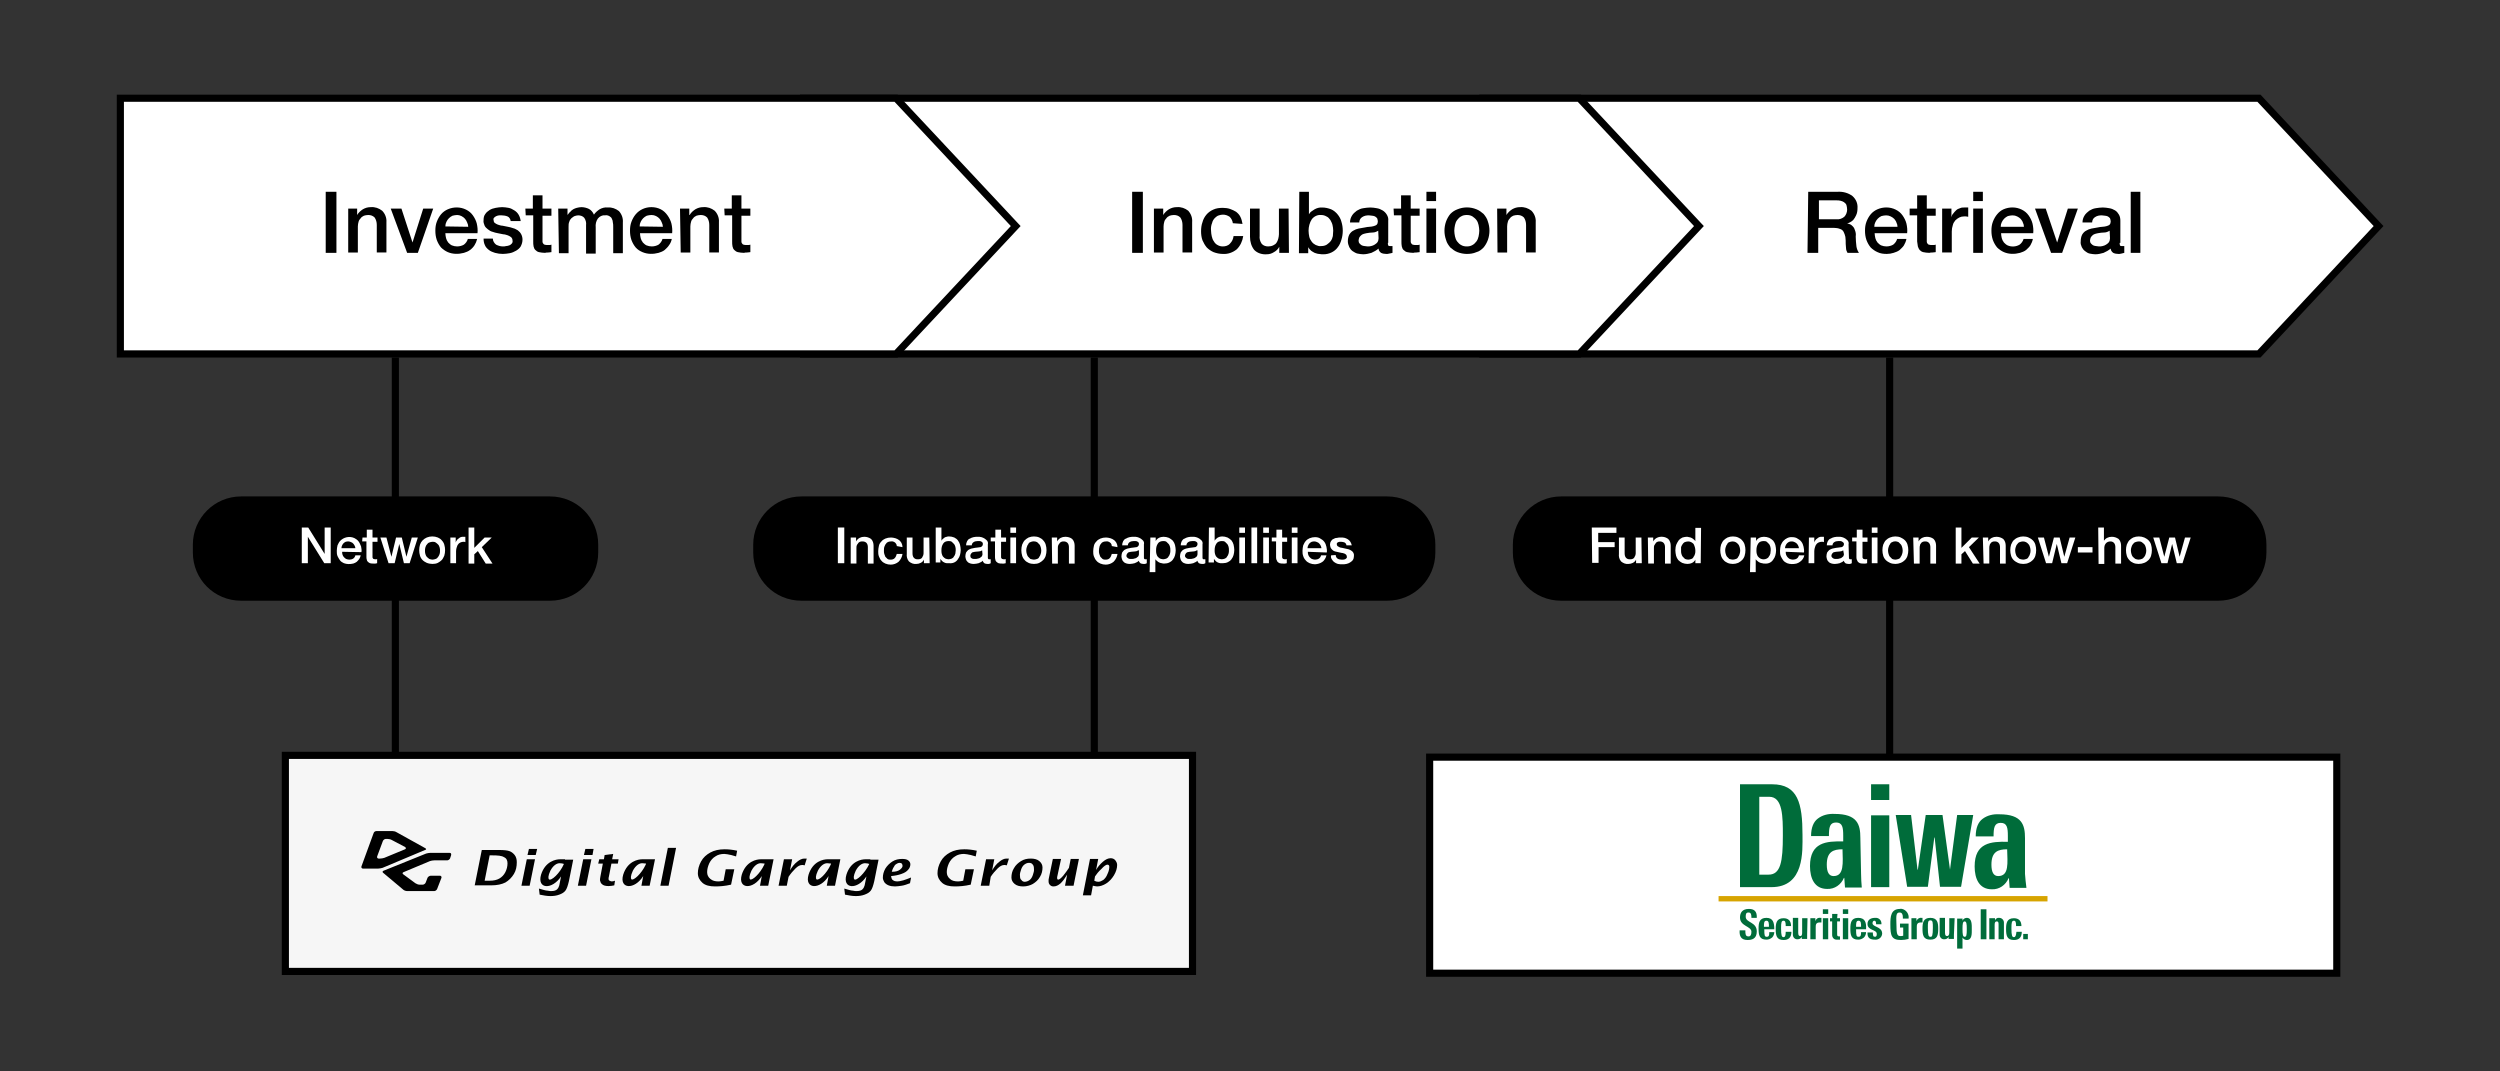 <?xml version="1.0" encoding="utf-8"?>
<!-- Generator: Adobe Illustrator 24.1.3, SVG Export Plug-In . SVG Version: 6.00 Build 0)  -->
<svg version="1.1" id="レイヤー_1" xmlns="http://www.w3.org/2000/svg" xmlns:xlink="http://www.w3.org/1999/xlink" x="0px"
	 y="0px" viewBox="0 0 700 300" style="enable-background:new 0 0 700 300;" xml:space="preserve">
<rect x="0" y="0" width="700" height="300" fill="#333333" stroke="none"/>
<style type="text/css">
	.st0{fill:#FFFFFF;stroke:#000000;stroke-width:2;stroke-miterlimit:10;}
	.st1{fill:#F6F6F6;stroke:#000000;stroke-width:2;stroke-miterlimit:10;}
	.st2{fill:none;stroke:#000000;stroke-width:2;stroke-miterlimit:10;}
	.st3{fill:#FFFFFF;}
	.st4{fill:#006C3A;}
	.st5{fill:#D7A400;}
</style>
<polygon class="st0" points="632.5,99.1 415.2,99.1 415.2,27.5 632.5,27.5 666,63.3 "/>
<polygon class="st0" points="442.2,99.1 225,99.1 225,27.5 442.2,27.5 475.7,63.3 "/>
<polygon class="st0" points="250.9,99.1 33.7,99.1 33.7,27.5 250.9,27.5 284.4,63.3 "/>
<rect x="79.9" y="211.5" class="st1" width="254" height="60.5"/>
<rect x="400.3" y="212" class="st0" width="254" height="60.5"/>
<line class="st2" x1="110.7" y1="100.1" x2="110.7" y2="211.5"/>
<line class="st2" x1="306.4" y1="100.1" x2="306.4" y2="211.5"/>
<line class="st2" x1="529.1" y1="100.1" x2="529.1" y2="211.5"/>
<path d="M67.5,139H154c7.5,0,13.5,6,13.5,13.5v2.2c0,7.5-6,13.5-13.5,13.5H67.5c-7.5,0-13.5-6-13.5-13.5v-2.2
	C54,145.1,60,139,67.5,139z"/>
<path d="M224.4,139h164c7.5,0,13.5,6,13.5,13.5v2.2c0,7.5-6,13.5-13.5,13.5h-164c-7.5,0-13.5-6-13.5-13.5v-2.2
	C210.9,145.1,216.9,139,224.4,139z"/>
<path d="M437.1,139h184c7.5,0,13.5,6,13.5,13.5v2.2c0,7.5-6,13.5-13.5,13.5h-184c-7.5,0-13.5-6-13.5-13.5v-2.2
	C423.6,145.1,429.7,139,437.1,139z"/>
<path d="M91.2,53.7h3v17.1h-3V53.7z"/>
<path d="M97.4,58.4h2.6v1.8l0,0c0.4-0.7,1-1.2,1.6-1.6c0.7-0.4,1.4-0.6,2.2-0.6c1.2-0.1,2.3,0.3,3.2,1c0.8,0.8,1.3,2,1.2,3.2v8.5
	h-2.7V63c0-0.8-0.2-1.5-0.6-2.1c-0.5-0.5-1.1-0.7-1.8-0.7c-0.4,0-0.9,0.1-1.2,0.2c-0.4,0.2-0.7,0.4-0.9,0.7c-0.3,0.3-0.5,0.6-0.6,1
	c-0.1,0.4-0.2,0.8-0.2,1.3v7.3h-2.7V58.4z"/>
<path d="M109.4,58.4h3l3.1,9.5l0,0l3-9.5h2.8L117,70.8h-3L109.4,58.4z"/>
<path d="M124.7,65.3c0,0.5,0.1,0.9,0.2,1.4c0.1,0.4,0.3,0.8,0.6,1.2c0.3,0.3,0.6,0.6,1,0.8c0.5,0.2,1,0.3,1.5,0.3
	c0.7,0,1.4-0.2,1.9-0.5c0.5-0.4,0.9-0.9,1.1-1.6h2.6c-0.3,1.3-1,2.4-2,3.1c-0.5,0.4-1.1,0.6-1.7,0.8c-1.5,0.4-3.1,0.4-4.5-0.2
	c-0.7-0.3-1.4-0.8-1.9-1.3c-0.5-0.6-0.9-1.3-1.2-2.1c-0.3-0.9-0.4-1.7-0.4-2.6c0-0.9,0.1-1.7,0.4-2.5c0.3-0.8,0.7-1.5,1.2-2.1
	c0.5-0.6,1.2-1.1,1.9-1.4c1.6-0.7,3.5-0.7,5.1,0.1c0.8,0.4,1.4,0.9,1.9,1.6c0.5,0.7,0.9,1.5,1.1,2.3c0.2,0.9,0.3,1.8,0.2,2.7
	L124.7,65.3z M131.1,63.5c0-0.4-0.1-0.8-0.3-1.2c-0.3-0.8-0.8-1.4-1.6-1.8c-0.4-0.2-0.8-0.3-1.2-0.3c-0.4,0-0.9,0.1-1.3,0.2
	c-0.4,0.2-0.7,0.4-1,0.7c-0.3,0.3-0.5,0.6-0.7,1c-0.2,0.4-0.3,0.8-0.3,1.3L131.1,63.5z"/>
<path d="M138,66.8c0,0.7,0.4,1.3,0.9,1.7c0.6,0.3,1.2,0.5,1.9,0.5c0.3,0,0.6,0,0.9-0.1c0.3,0,0.6-0.1,0.9-0.2
	c0.3-0.1,0.5-0.3,0.7-0.5c0.2-0.2,0.3-0.6,0.2-0.9c0-0.3-0.1-0.6-0.4-0.9c-0.3-0.2-0.6-0.4-0.9-0.5c-0.4-0.1-0.8-0.3-1.3-0.3
	c-0.5-0.1-1-0.2-1.5-0.3c-0.5-0.1-1-0.2-1.5-0.4c-0.5-0.1-0.9-0.4-1.3-0.7c-0.4-0.3-0.7-0.6-0.9-1c-0.2-0.5-0.4-1-0.3-1.6
	c0-0.6,0.1-1.2,0.5-1.7c0.3-0.5,0.8-0.8,1.2-1.1c0.5-0.3,1.1-0.5,1.7-0.6c0.6-0.1,1.2-0.2,1.8-0.2c0.6,0,1.2,0.1,1.8,0.2
	c0.6,0.1,1.1,0.4,1.6,0.7c0.5,0.3,0.9,0.7,1.2,1.2c0.3,0.5,0.5,1.1,0.6,1.8H143c-0.1-0.6-0.4-1.1-0.9-1.3c-0.5-0.2-1.1-0.3-1.6-0.3
	c-0.2,0-0.5,0-0.7,0c-0.3,0-0.5,0.1-0.8,0.2c-0.2,0.1-0.4,0.2-0.6,0.4c-0.2,0.2-0.3,0.4-0.2,0.7c0,0.3,0.1,0.6,0.3,0.8
	c0.3,0.2,0.6,0.4,0.9,0.5c0.4,0.1,0.8,0.3,1.3,0.3l1.5,0.3c0.5,0.1,1,0.2,1.5,0.4c0.5,0.1,0.9,0.4,1.3,0.6c0.8,0.6,1.3,1.5,1.3,2.6
	c0,0.7-0.2,1.3-0.5,1.9c-0.3,0.5-0.8,0.9-1.3,1.2c-0.5,0.3-1.2,0.6-1.8,0.7c-0.6,0.1-1.3,0.2-1.9,0.2c-0.7,0-1.5-0.1-2.2-0.3
	c-0.6-0.2-1.2-0.4-1.7-0.8c-0.5-0.4-0.9-0.8-1.1-1.3c-0.3-0.6-0.4-1.2-0.4-1.9L138,66.8z"/>
<path d="M147.1,58.4h2.1v-3.7h2.7v3.7h2.5v2h-2.5V67c0,0.3,0,0.5,0,0.7c0,0.2,0.1,0.4,0.2,0.5c0.1,0.1,0.2,0.3,0.4,0.3
	c0.2,0.1,0.5,0.1,0.7,0.1h0.6c0.2,0,0.4,0,0.6-0.1v2.1l-0.9,0.1c-0.3,0-0.6,0-0.9,0.1c-0.6,0-1.2-0.1-1.7-0.2
	c-0.4-0.1-0.7-0.3-1-0.6c-0.3-0.3-0.4-0.6-0.5-1c-0.1-0.5-0.1-0.9-0.1-1.4v-7.3h-2.1L147.1,58.4z"/>
<path d="M156.3,58.4h2.6v1.7h0.1c0.2-0.3,0.4-0.6,0.7-0.8c0.2-0.3,0.5-0.5,0.8-0.7c0.3-0.2,0.7-0.3,1-0.4c0.4-0.1,0.9-0.2,1.3-0.2
	c0.7,0,1.5,0.2,2.1,0.5c0.6,0.3,1.1,0.9,1.4,1.6c0.4-0.6,1-1.1,1.6-1.5c0.7-0.4,1.5-0.6,2.3-0.5c1.1-0.1,2.2,0.3,3.1,1
	c0.8,0.9,1.2,2,1.1,3.2v8.6h-2.7v-7.3c0-0.5,0-1-0.1-1.3c0-0.4-0.1-0.7-0.3-1.1c-0.1-0.3-0.4-0.5-0.7-0.7c-0.4-0.2-0.8-0.3-1.2-0.2
	c-0.8-0.1-1.5,0.3-2,0.9c-0.5,0.7-0.7,1.6-0.6,2.5v7.3h-2.7v-8c0.1-0.7-0.1-1.4-0.5-2c-0.4-0.5-1.1-0.7-1.7-0.7
	c-0.3,0-0.7,0.1-1,0.2c-0.3,0.1-0.6,0.4-0.9,0.6c-0.3,0.3-0.5,0.6-0.6,1c-0.2,0.4-0.2,0.9-0.2,1.4v7.4h-2.7L156.3,58.4z"/>
<path d="M179.2,65.3c0,0.5,0.1,0.9,0.2,1.4c0.1,0.4,0.3,0.8,0.6,1.2c0.3,0.3,0.6,0.6,1,0.8c0.5,0.2,1,0.3,1.5,0.3
	c0.7,0,1.4-0.2,1.9-0.5c0.5-0.4,0.9-0.9,1.1-1.6h2.6c-0.1,0.6-0.4,1.3-0.8,1.8c-0.3,0.5-0.8,0.9-1.2,1.3c-0.5,0.4-1.1,0.6-1.7,0.8
	c-1.5,0.4-3.1,0.4-4.5-0.2c-0.7-0.3-1.4-0.7-1.9-1.3c-0.5-0.6-0.9-1.3-1.2-2.1c-0.3-0.9-0.4-1.7-0.4-2.6c0-0.9,0.1-1.7,0.4-2.5
	c0.3-0.8,0.7-1.5,1.2-2.1c1.1-1.3,2.7-2,4.4-2c0.9,0,1.8,0.2,2.6,0.6c0.8,0.4,1.4,1,1.9,1.7c0.5,0.7,0.9,1.5,1.1,2.3
	c0.2,0.9,0.3,1.8,0.2,2.7H179.2z M185.6,63.5c0-0.4-0.1-0.8-0.3-1.2c-0.3-0.8-0.8-1.4-1.6-1.8c-0.4-0.2-0.8-0.3-1.3-0.3
	c-0.4,0-0.9,0.1-1.3,0.2c-0.4,0.2-0.7,0.4-1,0.7c-0.3,0.3-0.5,0.6-0.7,1c-0.2,0.4-0.3,0.8-0.3,1.3L185.6,63.5z"/>
<path d="M190.4,58.4h2.6v1.8h0.1c0.4-0.7,1-1.2,1.6-1.6c0.7-0.4,1.4-0.6,2.2-0.6c1.2-0.1,2.3,0.3,3.2,1c0.8,0.8,1.3,2,1.2,3.2v8.5
	h-2.7V63c0-0.8-0.2-1.5-0.6-2.1c-0.5-0.5-1.1-0.7-1.8-0.7c-0.4,0-0.9,0.1-1.2,0.2c-0.4,0.2-0.7,0.4-0.9,0.7c-0.3,0.3-0.5,0.6-0.6,1
	c-0.1,0.4-0.2,0.8-0.2,1.3v7.3h-2.7L190.4,58.4z"/>
<path d="M202.8,58.4h2.1v-3.7h2.7v3.7h2.5v2h-2.5V67c0,0.3,0,0.5,0,0.7c0,0.2,0.1,0.4,0.2,0.5c0.1,0.1,0.2,0.3,0.4,0.3
	c0.2,0.1,0.5,0.1,0.7,0.1h0.6c0.2,0,0.4,0,0.6-0.1v2.1l-0.9,0.1c-0.3,0-0.6,0-0.9,0.1c-0.6,0-1.2-0.1-1.7-0.2
	c-0.4-0.1-0.7-0.3-1-0.6c-0.3-0.3-0.4-0.6-0.5-1c-0.1-0.5-0.1-0.9-0.1-1.4v-7.3h-2.1L202.8,58.4z"/>
<path d="M317,53.7h3v17.1h-3V53.7z"/>
<path d="M323.1,58.4h2.6v1.8h0c0.4-0.7,1-1.2,1.6-1.6c0.7-0.4,1.4-0.6,2.2-0.6c1.2-0.1,2.3,0.3,3.2,1c0.8,0.9,1.2,2,1.1,3.2v8.5
	h-2.7V63c0-0.8-0.2-1.5-0.6-2.1c-0.5-0.5-1.1-0.7-1.8-0.7c-0.4,0-0.9,0.1-1.2,0.2c-0.4,0.2-0.7,0.4-0.9,0.7c-0.3,0.3-0.5,0.6-0.6,1
	c-0.1,0.4-0.2,0.8-0.2,1.3v7.3h-2.7V58.4z"/>
<path d="M345.2,62.5c-0.1-0.7-0.4-1.3-0.9-1.8c-0.6-0.4-1.2-0.6-1.9-0.6c-0.4,0-0.8,0.1-1.1,0.2c-0.4,0.1-0.8,0.4-1.1,0.7
	c-0.4,0.4-0.7,0.9-0.8,1.4c-0.3,0.7-0.4,1.5-0.3,2.3c0,0.5,0.1,1,0.2,1.5c0.1,0.5,0.3,1,0.6,1.4c0.2,0.4,0.6,0.8,1,1
	c0.5,0.3,1,0.4,1.5,0.4c0.7,0,1.5-0.2,2-0.8c0.6-0.6,0.9-1.3,1-2.1h2.7c-0.2,1.4-0.8,2.7-1.8,3.7c-1.1,0.9-2.5,1.4-3.9,1.3
	c-0.9,0-1.8-0.2-2.6-0.5c-0.7-0.3-1.4-0.8-1.9-1.3c-0.5-0.6-0.9-1.3-1.2-2c-0.3-0.8-0.4-1.7-0.4-2.5c0-0.9,0.1-1.8,0.4-2.6
	c0.2-0.8,0.6-1.5,1.1-2.1c0.5-0.6,1.2-1.1,1.9-1.4c0.8-0.4,1.8-0.5,2.7-0.5c0.7,0,1.4,0.1,2,0.3c0.6,0.2,1.2,0.5,1.7,0.8
	c0.5,0.4,0.9,0.8,1.2,1.4c0.3,0.6,0.5,1.3,0.6,2L345.2,62.5z"/>
<path d="M360.9,70.8h-2.7v-1.7h0c-0.3,0.6-0.9,1.2-1.5,1.5c-0.6,0.4-1.3,0.6-2,0.6c-1.3,0.1-2.6-0.3-3.5-1.2c-0.8-1-1.2-2.3-1.2-3.7
	v-7.9h2.7V66c-0.1,0.8,0.1,1.6,0.6,2.3c0.5,0.5,1.1,0.7,1.8,0.7c0.5,0,1-0.1,1.4-0.3c0.4-0.2,0.7-0.4,0.9-0.7
	c0.2-0.3,0.4-0.7,0.5-1.1c0.1-0.4,0.2-0.9,0.2-1.3v-7.2h2.7L360.9,70.8z"/>
<path d="M363.8,53.7h2.7V60h0c0.2-0.3,0.4-0.6,0.7-0.8c0.3-0.2,0.6-0.4,0.9-0.6c0.3-0.2,0.7-0.3,1-0.4c0.3-0.1,0.7-0.1,1.1-0.1
	c0.9,0,1.7,0.2,2.5,0.5c0.7,0.3,1.3,0.8,1.8,1.4c0.5,0.6,0.9,1.3,1.1,2.1c0.5,1.6,0.5,3.4,0,5c-0.2,0.7-0.5,1.5-1,2.1
	c-0.9,1.3-2.5,2-4,2c-0.4,0-0.8,0-1.3-0.1c-0.4,0-0.8-0.2-1.2-0.3c-0.4-0.2-0.7-0.4-1-0.6c-0.3-0.3-0.6-0.6-0.8-1l0,0v1.7h-2.6
	L363.8,53.7z M373.3,64.6c0-0.6-0.1-1.1-0.2-1.6c-0.1-0.5-0.4-1-0.6-1.4c-0.3-0.4-0.6-0.8-1.1-1c-0.5-0.3-1-0.4-1.5-0.4
	c-1-0.1-2,0.4-2.6,1.2c-0.6,0.9-0.9,2.1-0.9,3.2c0,0.6,0.1,1.2,0.2,1.7c0.1,0.5,0.4,1,0.7,1.4c0.3,0.4,0.7,0.7,1.1,0.9
	c0.5,0.2,1,0.4,1.5,0.3c0.6,0,1.1-0.1,1.6-0.4c0.4-0.3,0.8-0.6,1.1-1c0.3-0.4,0.5-0.9,0.6-1.4C373.2,65.6,373.3,65.1,373.3,64.6z"/>
<path d="M388.6,68c0,0.2,0,0.5,0.1,0.7c0.1,0.2,0.3,0.2,0.5,0.2h0.3c0.1,0,0.3,0,0.4,0v1.9l-0.4,0.1l-0.5,0.1
	c-0.2,0-0.3,0.1-0.5,0.1h-0.4c-0.5,0-1-0.1-1.4-0.3c-0.4-0.3-0.7-0.7-0.7-1.2c-0.6,0.5-1.3,0.9-2,1.2c-0.7,0.2-1.5,0.4-2.3,0.4
	c-0.5,0-1.1-0.1-1.6-0.2c-0.5-0.1-0.9-0.4-1.4-0.7c-0.4-0.3-0.7-0.7-0.9-1.1c-0.2-0.5-0.4-1-0.4-1.6c0-0.6,0.1-1.3,0.4-1.9
	c0.3-0.5,0.7-0.9,1.1-1.1c0.5-0.3,1-0.5,1.5-0.6c0.6-0.1,1.1-0.2,1.7-0.3c0.5-0.1,1-0.2,1.4-0.2c0.4,0,0.8-0.1,1.2-0.2
	c0.3-0.1,0.6-0.2,0.8-0.4c0.2-0.2,0.3-0.6,0.3-0.9c0-0.3-0.1-0.6-0.2-0.9c-0.2-0.2-0.4-0.4-0.6-0.5c-0.3-0.1-0.5-0.2-0.8-0.2
	c-0.3,0-0.6-0.1-0.9-0.1c-0.7,0-1.3,0.1-1.9,0.5c-0.5,0.3-0.8,0.9-0.8,1.5H378c0-0.7,0.2-1.4,0.6-2c0.3-0.5,0.8-0.9,1.3-1.3
	c0.5-0.3,1.1-0.6,1.8-0.7c0.7-0.1,1.3-0.2,2-0.2c0.6,0,1.2,0.1,1.8,0.2c0.6,0.1,1.1,0.3,1.6,0.6c0.5,0.3,0.9,0.7,1.2,1.2
	c0.3,0.5,0.5,1.1,0.4,1.7V68z M385.9,64.6c-0.5,0.3-1,0.5-1.5,0.5c-0.6,0-1.2,0.1-1.8,0.2c-0.3,0.1-0.6,0.1-0.8,0.2
	c-0.3,0.1-0.5,0.2-0.7,0.4c-0.2,0.2-0.4,0.4-0.5,0.6c-0.1,0.3-0.2,0.6-0.2,0.9c0,0.3,0.1,0.6,0.3,0.8c0.2,0.2,0.4,0.4,0.6,0.5
	c0.3,0.1,0.5,0.2,0.8,0.2c0.3,0,0.5,0.1,0.8,0.1c0.3,0,0.7,0,1-0.1c0.4-0.1,0.7-0.2,1-0.4c0.3-0.2,0.6-0.4,0.8-0.7
	c0.2-0.3,0.3-0.7,0.3-1.1L385.9,64.6z"/>
<path d="M390.2,58.4h2.1v-3.7h2.7v3.7h2.5v2H395V67c0,0.3,0,0.5,0,0.7c0,0.2,0.1,0.4,0.2,0.5c0.1,0.1,0.2,0.3,0.4,0.3
	c0.2,0.1,0.5,0.1,0.7,0.1h0.6c0.2,0,0.4,0,0.6-0.1v2.1l-0.9,0.1c-0.3,0-0.6,0-0.9,0.1c-0.6,0-1.2-0.1-1.7-0.2
	c-0.4-0.1-0.7-0.3-1-0.6c-0.3-0.3-0.4-0.6-0.5-1c-0.1-0.5-0.1-0.9-0.1-1.4v-7.3h-2.1L390.2,58.4z"/>
<path d="M399.4,53.7h2.7v2.6h-2.7V53.7z M399.4,58.4h2.7v12.4h-2.7V58.4z"/>
<path d="M410.7,71.1c-0.9,0-1.8-0.2-2.6-0.5c-0.8-0.3-1.4-0.8-2-1.3c-0.5-0.6-1-1.3-1.2-2.1c-0.6-1.7-0.6-3.5,0-5.2
	c0.3-0.8,0.7-1.5,1.2-2.1c0.6-0.6,1.2-1,2-1.3c1.7-0.7,3.6-0.7,5.3,0c0.8,0.3,1.4,0.8,2,1.3c0.5,0.6,1,1.3,1.2,2.1
	c0.6,1.7,0.6,3.5,0,5.2c-0.3,0.8-0.7,1.5-1.2,2.1c-0.6,0.6-1.2,1.1-2,1.3C412.5,71,411.6,71.1,410.7,71.1z M410.7,69
	c0.6,0,1.1-0.1,1.6-0.4c0.4-0.2,0.8-0.6,1.1-1c0.3-0.4,0.5-0.9,0.6-1.4c0.1-0.5,0.2-1.1,0.2-1.6c0-0.5-0.1-1.1-0.2-1.6
	c-0.1-0.5-0.3-1-0.6-1.4c-0.3-0.4-0.7-0.7-1.1-1c-0.5-0.3-1-0.4-1.6-0.4c-0.6,0-1.1,0.1-1.6,0.4c-0.4,0.2-0.8,0.6-1.1,1
	c-0.3,0.4-0.5,0.9-0.6,1.4c-0.1,0.5-0.2,1.1-0.2,1.6c0,0.5,0.1,1.1,0.2,1.6c0.1,0.5,0.3,1,0.6,1.4c0.3,0.4,0.7,0.8,1.1,1
	C409.6,68.9,410.1,69,410.7,69L410.7,69z"/>
<path d="M419.2,58.4h2.6v1.8h0c0.4-0.7,1-1.2,1.6-1.6c0.7-0.4,1.4-0.6,2.2-0.6c1.2-0.1,2.3,0.3,3.2,1c0.8,0.8,1.3,2,1.2,3.2v8.5
	h-2.7V63c0-0.8-0.2-1.5-0.6-2.1c-0.5-0.5-1.1-0.7-1.8-0.7c-0.4,0-0.9,0.1-1.2,0.2c-0.4,0.2-0.7,0.4-0.9,0.7c-0.3,0.3-0.5,0.6-0.6,1
	c-0.1,0.4-0.2,0.8-0.2,1.3v7.3h-2.7L419.2,58.4z"/>
<path d="M506.3,53.7h8.2c1.5-0.1,3,0.3,4.2,1.2c1,0.9,1.5,2.1,1.4,3.4c0,0.7-0.1,1.4-0.4,2c-0.2,0.5-0.5,0.9-0.8,1.3
	c-0.3,0.3-0.6,0.5-1,0.7c-0.3,0.1-0.5,0.2-0.7,0.3l0,0c0.3,0,0.6,0.1,0.8,0.2c0.3,0.1,0.6,0.4,0.8,0.6c0.3,0.3,0.5,0.7,0.6,1.1
	c0.2,0.5,0.3,1.1,0.2,1.7c0,0.9,0.1,1.8,0.2,2.8c0.1,0.6,0.3,1.2,0.7,1.8h-3.2c-0.2-0.4-0.4-0.8-0.4-1.2c0-0.4-0.1-0.9-0.1-1.3
	c0-0.7,0-1.3-0.1-2c-0.1-0.5-0.3-1-0.5-1.4c-0.2-0.4-0.6-0.7-1-0.8c-0.5-0.2-1.1-0.3-1.7-0.3h-4.4v7h-3L506.3,53.7z M509.3,61.4h4.9
	c0.8,0.1,1.6-0.2,2.2-0.7c0.5-0.5,0.8-1.3,0.8-2c0-0.5-0.1-0.9-0.2-1.3c-0.1-0.3-0.4-0.6-0.7-0.8c-0.3-0.2-0.6-0.3-1-0.4
	c-0.4-0.1-0.7-0.1-1.1-0.1h-4.9L509.3,61.4z"/>
<path d="M524.9,65.3c0,0.5,0.1,0.9,0.2,1.4c0.1,0.4,0.3,0.8,0.6,1.2c0.3,0.3,0.6,0.6,1,0.8c0.5,0.2,1,0.3,1.5,0.3
	c0.7,0,1.4-0.2,1.9-0.5c0.5-0.4,0.9-0.9,1.1-1.6h2.6c-0.1,0.6-0.4,1.3-0.7,1.8c-0.3,0.5-0.8,0.9-1.2,1.3c-0.5,0.4-1.1,0.6-1.7,0.8
	c-0.6,0.2-1.3,0.3-1.9,0.3c-0.9,0-1.8-0.1-2.6-0.5c-0.7-0.3-1.4-0.8-1.9-1.3c-0.5-0.6-0.9-1.3-1.2-2.1c-0.3-0.9-0.4-1.7-0.4-2.6
	c0-0.9,0.1-1.7,0.4-2.5c0.3-0.8,0.7-1.5,1.2-2.1c0.5-0.6,1.2-1.1,1.9-1.4c1.6-0.7,3.5-0.7,5.1,0.1c0.8,0.4,1.4,0.9,1.9,1.6
	c0.5,0.7,0.9,1.5,1.1,2.3c0.2,0.9,0.3,1.8,0.2,2.7L524.9,65.3z M531.3,63.5c0-0.4-0.1-0.8-0.3-1.2c-0.1-0.4-0.4-0.7-0.6-1
	c-0.3-0.3-0.6-0.5-1-0.7c-0.4-0.2-0.8-0.3-1.3-0.3c-0.4,0-0.9,0.1-1.3,0.2c-0.4,0.2-0.7,0.4-1,0.7c-0.3,0.3-0.5,0.6-0.7,1
	c-0.2,0.4-0.3,0.8-0.3,1.3L531.3,63.5z"/>
<path d="M534.7,58.4h2.1v-3.7h2.7v3.7h2.5v2h-2.5V67c0,0.2,0,0.5,0,0.7c0,0.2,0.1,0.4,0.2,0.5c0.1,0.1,0.2,0.3,0.4,0.3
	c0.2,0.1,0.5,0.1,0.7,0.1h0.6c0.2,0,0.4,0,0.6-0.1v2.1l-0.9,0.1c-0.3,0-0.6,0-0.9,0.1c-0.6,0-1.2-0.1-1.7-0.2
	c-0.4-0.1-0.7-0.3-1-0.6c-0.2-0.3-0.4-0.6-0.5-1c-0.1-0.5-0.1-0.9-0.2-1.4v-7.3h-2.1L534.7,58.4z"/>
<path d="M543.8,58.4h2.6v2.4h0c0.1-0.4,0.2-0.7,0.5-1c0.2-0.3,0.5-0.6,0.8-0.9c0.3-0.3,0.7-0.5,1.1-0.6c0.4-0.2,0.8-0.2,1.2-0.2h0.7
	h0.4v2.6l-0.6-0.1h-0.6c-0.5,0-0.9,0.1-1.3,0.3c-0.4,0.2-0.8,0.5-1.1,0.8c-0.3,0.4-0.6,0.8-0.7,1.3c-0.2,0.6-0.3,1.2-0.3,1.8v5.9
	h-2.7L543.8,58.4z"/>
<path d="M552.5,53.7h2.7v2.6h-2.7V53.7z M552.5,58.4h2.7v12.4h-2.7V58.4z"/>
<path d="M560.3,65.3c0,0.5,0.1,0.9,0.2,1.4c0.1,0.4,0.3,0.8,0.6,1.2c0.3,0.3,0.6,0.6,1,0.8c1.1,0.5,2.4,0.4,3.4-0.2
	c0.5-0.4,0.9-0.9,1.1-1.6h2.6c-0.1,0.6-0.4,1.3-0.7,1.8c-0.3,0.5-0.8,0.9-1.2,1.3c-0.5,0.4-1.1,0.6-1.7,0.8
	c-1.5,0.4-3.1,0.4-4.5-0.2c-0.7-0.3-1.4-0.8-1.9-1.3c-0.5-0.6-0.9-1.3-1.2-2.1c-0.3-0.9-0.4-1.7-0.4-2.6c0-0.9,0.1-1.7,0.4-2.5
	c0.3-0.8,0.7-1.5,1.2-2.1c0.5-0.6,1.1-1.1,1.8-1.4c1.6-0.7,3.5-0.7,5.1,0.1c0.8,0.4,1.4,0.9,1.9,1.6c0.5,0.7,0.9,1.5,1.1,2.3
	c0.2,0.9,0.3,1.8,0.2,2.7H560.3z M566.7,63.5c0-0.4-0.1-0.8-0.3-1.2c-0.1-0.4-0.4-0.7-0.6-1c-0.3-0.3-0.6-0.5-1-0.7
	c-0.4-0.2-0.8-0.3-1.3-0.3c-0.4,0-0.9,0.1-1.3,0.2c-0.4,0.2-0.7,0.4-1,0.7c-0.3,0.3-0.5,0.6-0.7,1c-0.2,0.4-0.3,0.8-0.3,1.3
	L566.7,63.5z"/>
<path d="M569.8,58.4h3l3.2,9.5l0,0l3-9.5h2.8l-4.4,12.4h-3.1L569.8,58.4z"/>
<path d="M593.5,68c0,0.2,0,0.5,0.1,0.7c0.1,0.2,0.3,0.2,0.5,0.2h0.3c0.1,0,0.3,0,0.4,0v1.9l-0.4,0.1L594,71c-0.2,0-0.3,0.1-0.5,0.1
	h-0.4c-0.5,0-1-0.1-1.4-0.3c-0.4-0.3-0.7-0.7-0.7-1.2c-0.6,0.5-1.3,0.9-2,1.2c-0.7,0.2-1.5,0.4-2.3,0.4c-0.5,0-1.1-0.1-1.6-0.2
	c-0.5-0.1-0.9-0.4-1.3-0.7c-0.4-0.3-0.7-0.7-0.9-1.1c-0.2-0.5-0.4-1-0.3-1.6c0-0.6,0.1-1.3,0.4-1.9c0.3-0.5,0.7-0.9,1.1-1.1
	c0.5-0.3,1-0.5,1.5-0.6c0.6-0.1,1.1-0.2,1.7-0.3c0.5-0.1,1-0.2,1.4-0.2c0.4,0,0.8-0.1,1.2-0.2c0.3-0.1,0.6-0.2,0.8-0.4
	c0.2-0.2,0.3-0.6,0.3-0.9c0-0.3-0.1-0.6-0.2-0.9c-0.2-0.2-0.4-0.4-0.6-0.5c-0.3-0.1-0.5-0.2-0.8-0.2c-0.3,0-0.6-0.1-0.9-0.1
	c-0.7,0-1.3,0.1-1.9,0.5c-0.5,0.3-0.8,0.9-0.8,1.5h-2.7c0-0.7,0.2-1.4,0.6-2c0.3-0.5,0.8-0.9,1.3-1.3c0.5-0.3,1.1-0.6,1.8-0.7
	c0.7-0.1,1.3-0.2,2-0.2c0.6,0,1.2,0.1,1.8,0.2c0.6,0.1,1.1,0.3,1.6,0.6c0.5,0.3,0.8,0.7,1.1,1.2c0.3,0.5,0.4,1.1,0.4,1.7V68z
	 M590.7,64.6c-0.5,0.3-1,0.5-1.5,0.5c-0.6,0-1.2,0.1-1.8,0.2c-0.3,0.1-0.6,0.1-0.8,0.2c-0.3,0.1-0.5,0.2-0.7,0.4
	c-0.2,0.2-0.4,0.4-0.5,0.6c-0.1,0.3-0.2,0.6-0.2,0.9c0,0.3,0.1,0.6,0.3,0.8c0.2,0.2,0.4,0.4,0.6,0.5c0.3,0.1,0.5,0.2,0.8,0.2
	c0.3,0,0.5,0.1,0.8,0.1c0.3,0,0.7,0,1-0.1c0.4-0.1,0.7-0.2,1-0.4c0.3-0.2,0.6-0.4,0.8-0.7c0.2-0.3,0.3-0.7,0.3-1.1L590.7,64.6z"/>
<path d="M596.6,53.7h2.7v17.1h-2.7V53.7z"/>
<path class="st3" d="M84.5,147.7h1.8l4.6,7.4l0,0v-7.4h1.7v10h-1.8l-4.6-7.4l0,0v7.4h-1.7V147.7z"/>
<path class="st3" d="M95.8,154.5c0,0.3,0,0.5,0.1,0.8c0.1,0.3,0.2,0.5,0.4,0.7c0.2,0.2,0.4,0.4,0.6,0.5c0.3,0.1,0.6,0.2,0.9,0.2
	c0.4,0,0.8-0.1,1.1-0.3c0.3-0.2,0.5-0.5,0.6-0.9h1.5c-0.1,0.4-0.2,0.7-0.4,1c-0.2,0.3-0.5,0.6-0.7,0.8c-0.3,0.2-0.6,0.4-1,0.5
	c-0.9,0.2-1.8,0.2-2.6-0.1c-0.4-0.2-0.8-0.4-1.1-0.8c-0.3-0.4-0.5-0.8-0.7-1.2c-0.2-0.5-0.2-1-0.2-1.5c0-0.5,0.1-1,0.2-1.5
	c0.2-0.4,0.4-0.9,0.7-1.2c1-1.1,2.7-1.5,4.1-0.8c0.4,0.2,0.8,0.5,1.1,0.9c0.3,0.4,0.5,0.9,0.7,1.4c0.1,0.5,0.2,1.1,0.1,1.6
	L95.8,154.5z M99.5,153.5c0-0.3-0.1-0.5-0.2-0.7c-0.1-0.2-0.2-0.4-0.4-0.6c-0.2-0.2-0.3-0.3-0.6-0.4c-0.2-0.1-0.5-0.2-0.7-0.2
	c-0.3,0-0.5,0-0.8,0.1c-0.2,0.1-0.4,0.2-0.6,0.4c-0.2,0.2-0.3,0.4-0.4,0.6c-0.1,0.2-0.2,0.5-0.2,0.8L99.5,153.5z"/>
<path class="st3" d="M101.5,150.5h1.2v-2.2h1.6v2.2h1.4v1.2h-1.4v3.9c0,0.1,0,0.3,0,0.4c0,0.1,0,0.2,0.1,0.3c0,0.1,0.1,0.2,0.2,0.2
	c0.1,0,0.3,0.1,0.4,0.1h0.3c0.1,0,0.2,0,0.3-0.1v1.2l-0.5,0.1h-0.5c-0.3,0-0.7,0-1-0.1c-0.2-0.1-0.4-0.2-0.6-0.4
	c-0.2-0.2-0.3-0.4-0.3-0.6c-0.1-0.3-0.1-0.5-0.1-0.8v-4.3h-1.2L101.5,150.5z"/>
<path class="st3" d="M106.5,150.5h1.7l1.4,5.4l0,0l1.3-5.4h1.6l1.3,5.4l0,0l1.5-5.4h1.7l-2.3,7.2h-1.6l-1.3-5.4l0,0l-1.3,5.4h-1.7
	L106.5,150.5z"/>
<path class="st3" d="M121.1,157.9c-0.5,0-1.1-0.1-1.6-0.3c-0.4-0.2-0.8-0.4-1.2-0.8c-0.3-0.3-0.6-0.8-0.7-1.2c-0.3-1-0.3-2.1,0-3.1
	c0.3-0.9,1-1.6,1.9-2c1-0.4,2.1-0.4,3.1,0c0.4,0.2,0.8,0.4,1.1,0.8c0.3,0.3,0.6,0.8,0.7,1.2c0.3,1,0.3,2.1,0,3.1
	c-0.2,0.4-0.4,0.9-0.7,1.2c-0.3,0.3-0.7,0.6-1.1,0.8C122.2,157.8,121.7,157.9,121.1,157.9z M121.1,156.7c0.3,0,0.6-0.1,0.9-0.2
	c0.3-0.1,0.5-0.3,0.7-0.6c0.2-0.3,0.3-0.5,0.4-0.8c0.1-0.3,0.1-0.6,0.1-0.9c0-0.3,0-0.6-0.1-0.9c-0.1-0.3-0.2-0.6-0.4-0.8
	c-0.2-0.2-0.4-0.4-0.7-0.6c-0.3-0.2-0.6-0.2-0.9-0.2c-0.3,0-0.6,0.1-0.9,0.2c-0.3,0.1-0.5,0.3-0.7,0.6c-0.2,0.2-0.3,0.5-0.4,0.8
	c-0.1,0.3-0.1,0.6-0.1,0.9c0,0.3,0,0.6,0.1,0.9c0.1,0.3,0.2,0.6,0.4,0.8c0.2,0.2,0.4,0.4,0.7,0.6
	C120.5,156.6,120.8,156.7,121.1,156.7z"/>
<path class="st3" d="M126.1,150.5h1.5v1.4l0,0c0.1-0.2,0.1-0.4,0.3-0.6c0.1-0.2,0.3-0.4,0.5-0.5c0.2-0.2,0.4-0.3,0.6-0.4
	c0.2-0.1,0.5-0.1,0.7-0.1h0.4h0.2v1.5l-0.3-0.1h-0.3c-0.3,0-0.5,0.1-0.8,0.2c-0.2,0.1-0.5,0.3-0.6,0.5c-0.2,0.2-0.3,0.5-0.4,0.8
	c-0.1,0.3-0.2,0.7-0.2,1.1v3.4h-1.6L126.1,150.5z"/>
<path class="st3" d="M131.2,147.7h1.6v5.7l2.9-2.9h2l-2.8,2.7l3,4.6H136l-2.2-3.5l-1,0.9v2.6h-1.6V147.7z"/>
<path class="st3" d="M234.6,147.7h1.8v10h-1.8V147.7z"/>
<path class="st3" d="M238.2,150.5h1.5v1.1l0,0c0.2-0.4,0.6-0.8,1-1c0.4-0.2,0.8-0.3,1.3-0.3c0.7,0,1.3,0.2,1.9,0.6
	c0.5,0.5,0.7,1.2,0.7,1.9v5H243v-4.6c0-0.4-0.1-0.9-0.4-1.2c-0.3-0.3-0.7-0.4-1.1-0.4c-0.3,0-0.5,0-0.7,0.1
	c-0.2,0.1-0.4,0.2-0.5,0.4c-0.2,0.2-0.3,0.4-0.4,0.6c-0.1,0.2-0.1,0.5-0.1,0.8v4.3h-1.6L238.2,150.5z"/>
<path class="st3" d="M251.1,152.9c0-0.4-0.2-0.7-0.5-1c-0.3-0.2-0.7-0.4-1.1-0.3c-0.2,0-0.4,0-0.7,0.1c-0.2,0.1-0.5,0.2-0.6,0.4
	c-0.2,0.2-0.4,0.5-0.5,0.8c-0.2,0.4-0.2,0.9-0.2,1.3c0,0.3,0,0.6,0.1,0.9c0.1,0.3,0.2,0.6,0.3,0.8c0.2,0.2,0.4,0.4,0.6,0.6
	c0.3,0.2,0.6,0.2,0.9,0.2c0.4,0,0.8-0.1,1.1-0.4c0.3-0.3,0.5-0.8,0.6-1.2h1.6c-0.1,0.8-0.5,1.6-1.1,2.2c-0.6,0.5-1.4,0.8-2.2,0.8
	c-0.5,0-1-0.1-1.5-0.3c-0.4-0.2-0.8-0.4-1.1-0.8c-0.3-0.3-0.5-0.7-0.7-1.2c-0.2-0.5-0.2-1-0.2-1.5c0-0.5,0.1-1,0.2-1.5
	c0.1-0.5,0.4-0.9,0.7-1.2c0.3-0.4,0.7-0.6,1.1-0.8c0.5-0.2,1-0.3,1.6-0.3c0.4,0,0.8,0.1,1.2,0.2c0.4,0.1,0.7,0.3,1,0.5
	c0.3,0.2,0.5,0.5,0.7,0.8c0.2,0.4,0.3,0.8,0.3,1.2L251.1,152.9z"/>
<path class="st3" d="M260.3,157.7h-1.6v-1l0,0c-0.2,0.4-0.5,0.7-0.9,0.9c-0.4,0.2-0.8,0.3-1.2,0.3c-0.8,0.1-1.5-0.2-2.1-0.7
	c-0.5-0.6-0.7-1.4-0.6-2.1v-4.6h1.6v4.4c0,0.5,0.1,1,0.4,1.3c0.3,0.3,0.6,0.4,1,0.4c0.3,0,0.6,0,0.8-0.1c0.2-0.1,0.4-0.2,0.5-0.4
	c0.1-0.2,0.2-0.4,0.3-0.6c0.1-0.3,0.1-0.5,0.1-0.8v-4.2h1.6L260.3,157.7z"/>
<path class="st3" d="M262,147.7h1.6v3.7l0,0c0.1-0.2,0.2-0.3,0.4-0.5c0.2-0.1,0.3-0.3,0.5-0.4c0.2-0.1,0.4-0.2,0.6-0.2
	c0.2-0.1,0.4-0.1,0.6-0.1c0.5,0,1,0.1,1.5,0.3c0.4,0.2,0.8,0.5,1,0.8c0.3,0.4,0.5,0.8,0.6,1.2c0.1,0.5,0.2,1,0.2,1.5
	c0,0.5-0.1,1-0.2,1.4c-0.1,0.4-0.3,0.8-0.6,1.2c-0.5,0.8-1.4,1.2-2.4,1.1c-0.2,0-0.5,0-0.7,0c-0.2,0-0.5-0.1-0.7-0.2
	c-0.2-0.1-0.4-0.2-0.6-0.4c-0.2-0.2-0.3-0.4-0.5-0.6l0,0v1H262V147.7z M267.6,154.1c0-0.3,0-0.7-0.1-1c-0.1-0.3-0.2-0.6-0.4-0.8
	c-0.2-0.2-0.4-0.4-0.6-0.6c-0.3-0.2-0.6-0.2-0.9-0.2c-0.6,0-1.2,0.2-1.5,0.7c-0.4,0.6-0.5,1.2-0.5,1.9c0,0.3,0,0.7,0.1,1
	c0.1,0.3,0.2,0.6,0.4,0.8c0.2,0.2,0.4,0.4,0.6,0.5c0.3,0.1,0.6,0.2,0.9,0.2c0.3,0,0.6-0.1,0.9-0.2c0.2-0.1,0.5-0.3,0.6-0.6
	c0.2-0.2,0.3-0.5,0.4-0.8C267.5,154.7,267.6,154.4,267.6,154.1z"/>
<path class="st3" d="M276.6,156.1c0,0.1,0,0.3,0.1,0.4c0.1,0.1,0.2,0.1,0.3,0.1h0.2h0.2v1.1l-0.2,0.1c-0.1,0-0.2,0.1-0.3,0.1h-0.3
	h-0.2c-0.3,0-0.6-0.1-0.8-0.2c-0.2-0.2-0.4-0.4-0.4-0.7c-0.3,0.3-0.7,0.5-1.2,0.7c-0.4,0.1-0.9,0.2-1.3,0.2c-0.3,0-0.6,0-0.9-0.1
	c-0.3-0.1-0.6-0.2-0.8-0.4c-0.2-0.2-0.4-0.4-0.5-0.7c-0.1-0.3-0.2-0.6-0.2-0.9c0-0.4,0.1-0.8,0.2-1.1c0.2-0.3,0.4-0.5,0.6-0.7
	c0.3-0.2,0.6-0.3,0.9-0.4c0.3-0.1,0.7-0.1,1-0.2l0.8-0.1c0.2,0,0.5-0.1,0.7-0.1c0.2,0,0.3-0.1,0.5-0.3c0.1-0.1,0.2-0.3,0.2-0.5
	c0-0.2,0-0.4-0.1-0.5c-0.1-0.1-0.2-0.2-0.4-0.3c-0.2-0.1-0.3-0.1-0.5-0.1c-0.2,0-0.3,0-0.5,0c-0.4,0-0.8,0.1-1.1,0.3
	c-0.3,0.2-0.5,0.5-0.5,0.9h-1.6c0-0.4,0.1-0.8,0.3-1.2c0.2-0.3,0.4-0.6,0.8-0.7c0.3-0.2,0.6-0.3,1-0.4c0.4-0.1,0.8-0.1,1.2-0.1
	c0.3,0,0.7,0,1,0.1c0.3,0.1,0.6,0.2,0.9,0.4c0.3,0.2,0.5,0.4,0.7,0.6c0.2,0.3,0.3,0.6,0.2,1L276.6,156.1z M275,154.1
	c-0.3,0.2-0.6,0.3-0.9,0.3c-0.4,0-0.7,0.1-1.1,0.1c-0.2,0-0.3,0.1-0.5,0.1c-0.2,0-0.3,0.1-0.4,0.2c-0.1,0.1-0.2,0.2-0.3,0.4
	c-0.1,0.2-0.1,0.3-0.1,0.5c0,0.2,0.1,0.3,0.1,0.4c0.1,0.1,0.2,0.2,0.4,0.3c0.2,0.1,0.3,0.1,0.5,0.1c0.2,0,0.3,0,0.5,0
	c0.2,0,0.4,0,0.6-0.1c0.2,0,0.4-0.1,0.6-0.2c0.2-0.1,0.3-0.3,0.5-0.4c0.1-0.2,0.2-0.4,0.2-0.6L275,154.1z"/>
<path class="st3" d="M277.5,150.5h1.2v-2.2h1.6v2.2h1.4v1.2h-1.4v3.9c0,0.2,0,0.3,0,0.4c0,0.1,0,0.2,0.1,0.3
	c0.1,0.1,0.1,0.2,0.2,0.2c0.1,0,0.3,0.1,0.4,0.1h0.3c0.1,0,0.2,0,0.3-0.1v1.2l-0.5,0.1c-0.2,0-0.3,0-0.5,0c-0.3,0-0.7,0-1-0.1
	c-0.2-0.1-0.4-0.2-0.6-0.4c-0.2-0.2-0.3-0.4-0.3-0.6c-0.1-0.3-0.1-0.5-0.1-0.8v-4.3h-1.2V150.5z"/>
<path class="st3" d="M282.9,147.7h1.6v1.5h-1.6V147.7z M282.9,150.5h1.6v7.2h-1.6V150.5z"/>
<path class="st3" d="M289.5,157.9c-0.5,0-1.1-0.1-1.5-0.3c-0.4-0.2-0.8-0.4-1.1-0.8c-0.3-0.3-0.6-0.8-0.7-1.2c-0.3-1-0.3-2.1,0-3.1
	c0.2-0.4,0.4-0.9,0.7-1.2c0.3-0.3,0.7-0.6,1.1-0.8c0.5-0.2,1-0.3,1.5-0.3c0.5,0,1.1,0.1,1.5,0.3c0.4,0.2,0.8,0.4,1.1,0.8
	c0.3,0.3,0.6,0.8,0.7,1.2c0.3,1,0.3,2.1,0,3.1c-0.1,0.4-0.4,0.9-0.7,1.2c-0.3,0.3-0.7,0.6-1.1,0.8
	C290.6,157.8,290.1,157.9,289.5,157.9z M289.5,156.7c0.3,0,0.6-0.1,0.9-0.2c0.3-0.1,0.5-0.3,0.6-0.6c0.2-0.2,0.3-0.5,0.4-0.8
	c0.2-0.6,0.2-1.2,0-1.9c-0.1-0.3-0.2-0.6-0.4-0.8c-0.2-0.2-0.4-0.4-0.6-0.6c-0.6-0.3-1.3-0.3-1.9,0c-0.3,0.1-0.5,0.3-0.6,0.6
	c-0.2,0.2-0.3,0.5-0.4,0.8c-0.2,0.6-0.2,1.2,0,1.9c0.1,0.3,0.2,0.6,0.4,0.8c0.2,0.2,0.4,0.4,0.6,0.6
	C288.9,156.6,289.2,156.7,289.5,156.7z"/>
<path class="st3" d="M294.5,150.5h1.5v1.1l0,0c0.2-0.4,0.6-0.8,1-1c0.4-0.2,0.8-0.3,1.3-0.3c0.7,0,1.4,0.2,1.9,0.6
	c0.5,0.5,0.7,1.2,0.7,1.9v5h-1.6v-4.6c0-0.4-0.1-0.9-0.4-1.2c-0.3-0.3-0.7-0.4-1-0.4c-0.3,0-0.5,0-0.7,0.1c-0.2,0.1-0.4,0.2-0.5,0.4
	c-0.2,0.2-0.3,0.4-0.4,0.6c-0.1,0.2-0.1,0.5-0.1,0.8v4.3h-1.6L294.5,150.5z"/>
<path class="st3" d="M311.3,152.9c0-0.4-0.2-0.8-0.5-1c-0.3-0.2-0.7-0.4-1.1-0.3c-0.2,0-0.4,0-0.7,0.1c-0.2,0.1-0.5,0.2-0.6,0.4
	c-0.2,0.2-0.4,0.5-0.5,0.8c-0.1,0.4-0.2,0.9-0.2,1.3c0,0.3,0,0.6,0.1,0.9c0.1,0.3,0.2,0.6,0.3,0.8c0.2,0.2,0.4,0.4,0.6,0.6
	c0.3,0.2,0.6,0.2,0.9,0.2c0.4,0,0.8-0.1,1.1-0.4c0.3-0.3,0.5-0.8,0.6-1.2h1.6c-0.1,0.8-0.5,1.6-1.1,2.2c-0.6,0.5-1.4,0.8-2.2,0.8
	c-0.5,0-1-0.1-1.5-0.3c-0.4-0.2-0.8-0.4-1.1-0.8c-0.3-0.3-0.5-0.7-0.7-1.2c-0.2-0.5-0.2-1-0.2-1.5c0-0.5,0.1-1,0.2-1.5
	c0.1-0.5,0.4-0.9,0.7-1.2c0.3-0.4,0.7-0.6,1.1-0.8c0.5-0.2,1-0.3,1.6-0.3c0.4,0,0.8,0.1,1.2,0.2c0.4,0.1,0.7,0.3,1,0.5
	c0.3,0.2,0.5,0.5,0.7,0.8c0.2,0.4,0.3,0.8,0.3,1.2L311.3,152.9z"/>
<path class="st3" d="M320.3,156.1c0,0.1,0,0.3,0.1,0.4c0.1,0.1,0.2,0.1,0.3,0.1h0.2h0.2v1.1l-0.2,0.1l-0.3,0.1h-0.3h-0.2
	c-0.3,0-0.6-0.1-0.8-0.2c-0.2-0.2-0.4-0.4-0.4-0.7c-0.3,0.3-0.7,0.5-1.2,0.7c-0.4,0.1-0.9,0.2-1.3,0.2c-0.3,0-0.6,0-0.9-0.1
	c-0.3-0.1-0.6-0.2-0.8-0.4c-0.2-0.2-0.4-0.4-0.5-0.7c-0.1-0.3-0.2-0.6-0.2-0.9c0-0.4,0.1-0.8,0.2-1.1c0.2-0.3,0.4-0.5,0.6-0.7
	c0.3-0.2,0.6-0.3,0.9-0.4c0.3-0.1,0.7-0.1,1-0.2l0.8-0.1c0.2,0,0.5-0.1,0.7-0.1c0.2,0,0.3-0.1,0.5-0.3c0.1-0.1,0.2-0.3,0.2-0.5
	c0-0.2,0-0.4-0.1-0.5c-0.1-0.1-0.2-0.2-0.4-0.3c-0.2-0.1-0.3-0.1-0.5-0.1c-0.2,0-0.3,0-0.5,0c-0.4,0-0.8,0.1-1.1,0.3
	c-0.3,0.2-0.5,0.5-0.5,0.9h-1.6c0-0.4,0.1-0.8,0.3-1.2c0.2-0.3,0.4-0.6,0.8-0.7c0.3-0.2,0.6-0.3,1-0.4c0.4-0.1,0.8-0.1,1.2-0.1
	c0.4,0,0.7,0,1,0.1c0.3,0.1,0.6,0.2,0.9,0.4c0.3,0.2,0.5,0.4,0.7,0.6c0.2,0.3,0.3,0.6,0.2,1L320.3,156.1z M318.7,154.1
	c-0.3,0.2-0.6,0.3-0.9,0.3c-0.4,0-0.7,0.1-1.1,0.1c-0.2,0-0.3,0.1-0.5,0.1c-0.2,0-0.3,0.1-0.4,0.2c-0.1,0.1-0.2,0.2-0.3,0.4
	c-0.1,0.2-0.1,0.3-0.1,0.5c0,0.2,0.1,0.3,0.2,0.4c0.1,0.1,0.2,0.2,0.4,0.3c0.1,0.1,0.3,0.1,0.5,0.1c0.2,0,0.3,0,0.5,0
	c0.2,0,0.4,0,0.6-0.1c0.2,0,0.4-0.1,0.6-0.2c0.2-0.1,0.3-0.3,0.5-0.4c0.1-0.2,0.2-0.4,0.2-0.6V154.1z"/>
<path class="st3" d="M322.1,150.5h1.5v1l0,0c0.2-0.4,0.5-0.7,0.9-0.9c0.4-0.2,0.9-0.3,1.3-0.3c0.5,0,1,0.1,1.5,0.3
	c0.4,0.2,0.8,0.5,1.1,0.8c0.3,0.4,0.5,0.8,0.6,1.2c0.1,0.5,0.2,1,0.2,1.5c0,0.5-0.1,1-0.2,1.4c-0.1,0.4-0.3,0.8-0.6,1.2
	c-0.3,0.4-0.6,0.6-1,0.8c-0.4,0.2-0.9,0.3-1.4,0.3c-0.2,0-0.5,0-0.7-0.1c-0.2,0-0.5-0.1-0.7-0.2c-0.2-0.1-0.4-0.2-0.6-0.4
	c-0.2-0.1-0.3-0.3-0.5-0.5l0,0v3.6h-1.6L322.1,150.5z M327.7,154.1c0-0.3,0-0.7-0.1-1c-0.1-0.3-0.2-0.6-0.4-0.8
	c-0.2-0.2-0.4-0.4-0.6-0.6c-0.3-0.2-0.6-0.2-0.9-0.2c-0.6,0-1.2,0.2-1.5,0.7c-0.4,0.6-0.5,1.2-0.5,1.9c0,0.3,0,0.7,0.1,1
	c0.1,0.3,0.2,0.6,0.4,0.8c0.2,0.2,0.4,0.4,0.6,0.5c0.3,0.1,0.6,0.2,0.9,0.2c0.3,0,0.6-0.1,0.9-0.2c0.2-0.1,0.5-0.3,0.6-0.6
	c0.2-0.2,0.3-0.5,0.4-0.8C327.7,154.7,327.7,154.4,327.7,154.1L327.7,154.1z"/>
<path class="st3" d="M336.7,156.1c0,0.1,0,0.3,0.1,0.4c0.1,0.1,0.2,0.1,0.3,0.1h0.2h0.2v1.1l-0.2,0.1l-0.3,0.1h-0.3h-0.2
	c-0.3,0-0.6-0.1-0.8-0.2c-0.2-0.2-0.4-0.4-0.4-0.7c-0.3,0.3-0.7,0.5-1.2,0.7c-0.4,0.1-0.9,0.2-1.3,0.2c-0.3,0-0.6,0-0.9-0.1
	c-0.3-0.1-0.6-0.2-0.8-0.4c-0.2-0.2-0.4-0.4-0.5-0.7c-0.1-0.3-0.2-0.6-0.2-0.9c0-0.4,0.1-0.8,0.2-1.1c0.2-0.3,0.4-0.5,0.6-0.7
	c0.3-0.2,0.6-0.3,0.9-0.4c0.3-0.1,0.7-0.1,1-0.2l0.8-0.1c0.2,0,0.5-0.1,0.7-0.1c0.2,0,0.3-0.1,0.5-0.3c0.1-0.1,0.2-0.3,0.2-0.5
	c0-0.2,0-0.4-0.1-0.5c-0.1-0.1-0.2-0.2-0.4-0.3c-0.2-0.1-0.3-0.1-0.5-0.1c-0.2,0-0.3,0-0.5,0c-0.4,0-0.8,0.1-1.1,0.3
	c-0.3,0.2-0.5,0.5-0.5,0.9h-1.6c0-0.4,0.1-0.8,0.3-1.2c0.2-0.3,0.4-0.6,0.8-0.7c0.3-0.2,0.6-0.3,1-0.4c0.4-0.1,0.8-0.1,1.2-0.1
	c0.4,0,0.7,0,1,0.1c0.3,0.1,0.6,0.2,0.9,0.4c0.3,0.2,0.5,0.4,0.7,0.6c0.2,0.3,0.3,0.6,0.2,1L336.7,156.1z M335.1,154.1
	c-0.3,0.2-0.6,0.3-0.9,0.3c-0.4,0-0.7,0.1-1.1,0.1c-0.2,0-0.3,0.1-0.5,0.1c-0.2,0-0.3,0.1-0.4,0.2c-0.1,0.1-0.2,0.2-0.3,0.4
	c-0.1,0.2-0.1,0.3-0.1,0.5c0,0.2,0.1,0.3,0.2,0.4c0.1,0.1,0.2,0.2,0.4,0.3c0.1,0.1,0.3,0.1,0.5,0.1c0.2,0,0.3,0,0.5,0
	c0.2,0,0.4,0,0.6-0.1c0.2,0,0.4-0.1,0.6-0.2c0.2-0.1,0.3-0.3,0.5-0.4c0.1-0.2,0.2-0.4,0.2-0.6V154.1z"/>
<path class="st3" d="M338.5,147.7h1.6v3.7l0,0c0.1-0.2,0.2-0.3,0.4-0.5c0.2-0.1,0.3-0.3,0.5-0.4c0.4-0.2,0.8-0.3,1.2-0.3
	c0.5,0,1,0.1,1.5,0.3c0.4,0.2,0.8,0.5,1.1,0.8c0.3,0.4,0.5,0.8,0.6,1.2c0.1,0.5,0.2,1,0.2,1.5c0,0.5-0.1,1-0.2,1.4
	c-0.1,0.4-0.3,0.8-0.6,1.2c-0.3,0.4-0.6,0.6-1,0.8c-0.4,0.2-0.9,0.3-1.4,0.3c-0.2,0-0.5,0-0.7,0c-0.5-0.1-0.9-0.2-1.3-0.6
	c-0.2-0.2-0.3-0.4-0.5-0.6l0,0v1h-1.5L338.5,147.7z M344.1,154.1c0-0.3,0-0.7-0.1-1c-0.1-0.3-0.2-0.6-0.4-0.8
	c-0.2-0.2-0.4-0.4-0.6-0.6c-0.3-0.2-0.6-0.2-0.9-0.2c-0.6,0-1.2,0.2-1.5,0.7c-0.4,0.6-0.5,1.2-0.5,1.9c0,0.3,0,0.7,0.1,1
	c0.1,0.3,0.2,0.6,0.4,0.8c0.2,0.2,0.4,0.4,0.6,0.5c0.3,0.1,0.6,0.2,0.9,0.2c0.3,0,0.6-0.1,0.9-0.2c0.2-0.1,0.5-0.3,0.6-0.6
	c0.2-0.2,0.3-0.5,0.4-0.8C344.1,154.7,344.1,154.4,344.1,154.1z"/>
<path class="st3" d="M347,147.7h1.6v1.5H347V147.7z M347,150.5h1.6v7.2H347V150.5z"/>
<path class="st3" d="M350.4,147.7h1.6v10h-1.6L350.4,147.7z"/>
<path class="st3" d="M353.7,147.7h1.6v1.5h-1.6V147.7z M353.7,150.5h1.6v7.2h-1.6V150.5z"/>
<path class="st3" d="M356.2,150.5h1.2v-2.2h1.6v2.2h1.4v1.2H359v3.9c0,0.2,0,0.3,0,0.4c0,0.1,0,0.2,0.1,0.3c0.1,0.1,0.1,0.2,0.2,0.2
	c0.1,0,0.3,0.1,0.4,0.1h0.3c0.1,0,0.2,0,0.3-0.1v1.2l-0.5,0.1c-0.2,0-0.3,0-0.5,0c-0.3,0-0.7,0-1-0.1c-0.2-0.1-0.4-0.2-0.6-0.4
	c-0.1-0.2-0.2-0.4-0.3-0.6c-0.1-0.3-0.1-0.5-0.1-0.8v-4.3h-1.2V150.5z"/>
<path class="st3" d="M361.7,147.7h1.6v1.5h-1.6V147.7z M361.7,150.5h1.6v7.2h-1.6V150.5z"/>
<path class="st3" d="M366.2,154.5c0,0.3,0,0.5,0.1,0.8c0.1,0.3,0.2,0.5,0.4,0.7c0.2,0.2,0.4,0.4,0.6,0.5c0.3,0.1,0.6,0.2,0.9,0.2
	c0.4,0,0.8-0.1,1.1-0.3c0.3-0.2,0.5-0.5,0.6-0.9h1.5c-0.1,0.4-0.2,0.7-0.4,1c-0.2,0.3-0.4,0.6-0.7,0.8c-0.3,0.2-0.6,0.4-1,0.5
	c-0.4,0.1-0.7,0.2-1.1,0.2c-0.5,0-1-0.1-1.5-0.3c-0.4-0.2-0.8-0.4-1.1-0.8c-0.3-0.3-0.6-0.8-0.7-1.2c-0.2-0.5-0.2-1-0.2-1.5
	c0-0.5,0.1-1,0.2-1.5c0.2-0.4,0.4-0.9,0.7-1.2c0.3-0.4,0.7-0.6,1.1-0.8c0.5-0.2,1-0.3,1.5-0.3c0.5,0,1.1,0.1,1.5,0.4
	c0.4,0.2,0.8,0.5,1.1,0.9c0.3,0.4,0.5,0.9,0.6,1.4c0.1,0.5,0.2,1.1,0.1,1.6L366.2,154.5z M370,153.5c0-0.2-0.1-0.5-0.2-0.7
	c-0.1-0.2-0.2-0.4-0.4-0.6c-0.2-0.2-0.3-0.3-0.6-0.4c-0.2-0.1-0.5-0.2-0.7-0.2c-0.3,0-0.5,0-0.8,0.1c-0.2,0.1-0.4,0.2-0.6,0.4
	c-0.2,0.2-0.3,0.4-0.4,0.6c-0.1,0.2-0.2,0.5-0.2,0.8L370,153.5z"/>
<path class="st3" d="M374,155.4c0,0.4,0.2,0.8,0.5,1c0.3,0.2,0.7,0.3,1.1,0.3h0.5c0.2,0,0.4-0.1,0.5-0.1c0.2-0.1,0.3-0.2,0.4-0.3
	c0.1-0.1,0.2-0.3,0.1-0.5c0-0.2-0.1-0.4-0.2-0.5c-0.2-0.1-0.3-0.3-0.5-0.3c-0.2-0.1-0.5-0.2-0.8-0.2l-0.9-0.2
	c-0.3-0.1-0.6-0.1-0.9-0.2c-0.3-0.1-0.5-0.2-0.7-0.4c-0.2-0.2-0.4-0.4-0.5-0.6c-0.1-0.3-0.2-0.6-0.2-0.9c0-0.4,0.1-0.7,0.3-1
	c0.2-0.3,0.4-0.5,0.7-0.6c0.3-0.2,0.6-0.3,1-0.3c0.3-0.1,0.7-0.1,1-0.1c0.4,0,0.7,0,1.1,0.1c0.3,0.1,0.6,0.2,0.9,0.4
	c0.3,0.2,0.5,0.4,0.7,0.7c0.2,0.3,0.3,0.6,0.4,1H377c0-0.3-0.2-0.6-0.5-0.8c-0.3-0.1-0.6-0.2-1-0.2h-0.4c-0.1,0-0.3,0.1-0.4,0.1
	c-0.1,0.1-0.2,0.1-0.3,0.2c-0.1,0.1-0.1,0.2-0.1,0.4c0,0.2,0.1,0.4,0.2,0.5c0.2,0.1,0.3,0.2,0.5,0.3c0.2,0.1,0.5,0.2,0.8,0.2
	l0.9,0.2c0.3,0.1,0.6,0.1,0.9,0.2c0.3,0.1,0.5,0.2,0.8,0.4c0.5,0.3,0.8,0.9,0.7,1.5c0,0.4-0.1,0.8-0.3,1.1c-0.2,0.3-0.5,0.5-0.8,0.7
	c-0.3,0.2-0.6,0.3-1,0.4c-0.4,0.1-0.8,0.1-1.1,0.1c-0.4,0-0.9,0-1.3-0.1c-0.4-0.1-0.7-0.3-1-0.5c-0.3-0.2-0.5-0.5-0.7-0.8
	c-0.2-0.3-0.3-0.7-0.2-1.1L374,155.4z"/>
<path class="st3" d="M445.7,147.7h6.9v1.5h-5.1v2.6h4.6v1.4h-4.5v4.4h-1.8L445.7,147.7z"/>
<path class="st3" d="M459.7,157.7h-1.6v-1l0,0c-0.2,0.4-0.5,0.7-0.9,0.9c-0.4,0.2-0.8,0.3-1.2,0.3c-0.8,0.1-1.5-0.2-2.1-0.7
	c-0.5-0.6-0.7-1.4-0.6-2.1v-4.6h1.6v4.4c0,0.5,0.1,1,0.4,1.3c0.3,0.3,0.6,0.4,1,0.4c0.3,0,0.6,0,0.8-0.1c0.2-0.1,0.4-0.2,0.5-0.4
	c0.1-0.2,0.2-0.4,0.3-0.6c0.1-0.3,0.1-0.5,0.1-0.8v-4.2h1.6L459.7,157.7z"/>
<path class="st3" d="M461.4,150.5h1.5v1.1l0,0c0.2-0.4,0.6-0.8,1-1c1-0.5,2.3-0.4,3.2,0.3c0.5,0.5,0.7,1.2,0.7,1.9v5h-1.6v-4.6
	c0-0.4-0.1-0.9-0.4-1.2c-0.3-0.3-0.7-0.4-1-0.4c-0.3,0-0.5,0-0.7,0.1c-0.2,0.1-0.4,0.2-0.5,0.4c-0.1,0.2-0.3,0.4-0.4,0.6
	c-0.1,0.2-0.1,0.5-0.1,0.8v4.3h-1.6L461.4,150.5z"/>
<path class="st3" d="M476.2,157.7h-1.5v-1l0,0c-0.2,0.4-0.5,0.7-0.9,0.9c-0.4,0.2-0.9,0.3-1.3,0.3c-0.5,0-1-0.1-1.5-0.3
	c-0.4-0.2-0.8-0.5-1.1-0.8c-0.3-0.4-0.5-0.8-0.6-1.2c-0.1-0.5-0.2-1-0.2-1.5c0-0.6,0.1-1.2,0.3-1.7c0.2-0.4,0.4-0.8,0.7-1.2
	c0.3-0.3,0.6-0.5,1-0.7c0.4-0.1,0.8-0.2,1.1-0.2c0.2,0,0.5,0,0.7,0.1c0.2,0,0.5,0.1,0.7,0.2c0.2,0.1,0.4,0.2,0.6,0.4
	c0.2,0.1,0.3,0.3,0.5,0.5l0,0v-3.7h1.6L476.2,157.7z M470.7,154.2c0,0.3,0,0.6,0.1,0.9c0.1,0.3,0.2,0.6,0.4,0.8
	c0.2,0.2,0.4,0.4,0.6,0.6c0.3,0.1,0.6,0.2,0.9,0.2c0.3,0,0.6-0.1,0.9-0.2c0.3-0.1,0.5-0.3,0.6-0.6c0.2-0.2,0.3-0.5,0.4-0.8
	c0.1-0.3,0.1-0.6,0.1-0.9c0-0.7-0.2-1.3-0.5-1.9c-0.4-0.4-0.9-0.7-1.5-0.7c-0.3,0-0.7,0.1-1,0.2c-0.3,0.2-0.5,0.4-0.6,0.6
	c-0.2,0.3-0.3,0.5-0.4,0.8C470.7,153.5,470.7,153.9,470.7,154.2z"/>
<path class="st3" d="M485.2,157.9c-0.5,0-1.1-0.1-1.5-0.3c-0.4-0.2-0.8-0.4-1.1-0.8c-0.3-0.3-0.6-0.8-0.7-1.2c-0.3-1-0.3-2.1,0-3.1
	c0.2-0.4,0.4-0.9,0.7-1.2c0.3-0.3,0.7-0.6,1.1-0.8c0.5-0.2,1-0.3,1.5-0.3c0.5,0,1.1,0.1,1.5,0.3c0.4,0.2,0.8,0.4,1.1,0.8
	c0.3,0.3,0.6,0.8,0.7,1.2c0.3,1,0.3,2.1,0,3.1c-0.1,0.4-0.4,0.9-0.7,1.2c-0.3,0.3-0.7,0.6-1.1,0.8
	C486.2,157.8,485.7,157.9,485.2,157.9z M485.2,156.7c0.3,0,0.6-0.1,0.9-0.2c0.3-0.1,0.5-0.3,0.6-0.6c0.2-0.2,0.3-0.5,0.4-0.8
	c0.2-0.6,0.2-1.2,0-1.9c-0.1-0.3-0.2-0.6-0.4-0.8c-0.4-0.5-0.9-0.8-1.6-0.8c-0.3,0-0.6,0.1-0.9,0.2c-0.3,0.1-0.5,0.3-0.6,0.6
	c-0.2,0.2-0.3,0.5-0.4,0.8c-0.2,0.6-0.2,1.2,0,1.9c0.1,0.3,0.2,0.6,0.4,0.8c0.2,0.2,0.4,0.4,0.6,0.6
	C484.6,156.6,484.9,156.7,485.2,156.7z"/>
<path class="st3" d="M490.2,150.5h1.5v1l0,0c0.2-0.4,0.5-0.7,0.9-0.9c0.4-0.2,0.9-0.3,1.3-0.3c0.5,0,1,0.1,1.5,0.3
	c0.4,0.2,0.8,0.5,1.1,0.8c0.3,0.4,0.5,0.8,0.6,1.2c0.1,0.5,0.2,1,0.2,1.5c0,0.5-0.1,1-0.2,1.4c-0.1,0.4-0.3,0.8-0.6,1.2
	c-0.5,0.8-1.4,1.2-2.4,1.1c-0.2,0-0.5,0-0.7-0.1c-0.2,0-0.5-0.1-0.7-0.2c-0.2-0.1-0.4-0.2-0.6-0.4c-0.2-0.1-0.3-0.3-0.5-0.5l0,0v3.6
	h-1.6L490.2,150.5z M495.8,154.1c0-0.3,0-0.7-0.1-1c-0.1-0.3-0.2-0.6-0.4-0.8c-0.2-0.2-0.4-0.4-0.6-0.6c-0.3-0.2-0.6-0.2-0.9-0.2
	c-0.6,0-1.2,0.2-1.5,0.7c-0.4,0.6-0.5,1.2-0.5,1.9c0,0.3,0,0.7,0.1,1c0.1,0.3,0.2,0.6,0.4,0.8c0.2,0.2,0.4,0.4,0.6,0.5
	c0.6,0.3,1.2,0.3,1.8,0c0.2-0.1,0.5-0.3,0.6-0.6c0.2-0.2,0.3-0.5,0.4-0.8C495.7,154.7,495.8,154.4,495.8,154.1L495.8,154.1z"/>
<path class="st3" d="M500,154.5c0,0.3,0,0.5,0.1,0.8c0.1,0.2,0.2,0.5,0.4,0.7c0.2,0.2,0.4,0.4,0.6,0.5c0.3,0.1,0.6,0.2,0.9,0.2
	c0.4,0,0.8-0.1,1.1-0.3c0.3-0.2,0.5-0.5,0.6-0.9h1.5c-0.1,0.7-0.6,1.4-1.2,1.8c-0.3,0.2-0.6,0.4-1,0.5c-0.9,0.2-1.8,0.2-2.6-0.1
	c-0.4-0.2-0.8-0.4-1.1-0.8c-0.3-0.4-0.5-0.8-0.7-1.2c-0.2-0.5-0.2-1-0.2-1.5c0-0.5,0.1-1,0.2-1.5c0.2-0.4,0.4-0.9,0.7-1.2
	c0.6-0.7,1.6-1.2,2.5-1.1c0.5,0,1.1,0.1,1.5,0.4c0.4,0.2,0.8,0.5,1.1,0.9c0.3,0.4,0.5,0.9,0.6,1.4c0.1,0.5,0.2,1.1,0.1,1.6
	L500,154.5z M503.7,153.5c0-0.2-0.1-0.5-0.2-0.7c-0.1-0.2-0.2-0.4-0.4-0.6c-0.2-0.2-0.4-0.3-0.6-0.4c-0.2-0.1-0.5-0.2-0.7-0.2
	c-0.3,0-0.5,0-0.8,0.1c-0.2,0.1-0.4,0.2-0.6,0.4c-0.2,0.2-0.3,0.4-0.4,0.6c-0.1,0.2-0.2,0.5-0.2,0.8L503.7,153.5z"/>
<path class="st3" d="M506.5,150.5h1.5v1.4l0,0c0.1-0.2,0.1-0.4,0.3-0.6c0.1-0.2,0.3-0.4,0.5-0.5c0.2-0.2,0.4-0.3,0.6-0.4
	c0.2-0.1,0.5-0.1,0.7-0.1c0.1,0,0.3,0,0.4,0h0.2v1.5l-0.3-0.1h-0.4c-0.3,0-0.5,0.1-0.8,0.2c-0.2,0.1-0.5,0.3-0.6,0.5
	c-0.2,0.2-0.3,0.5-0.4,0.8c-0.1,0.3-0.2,0.7-0.2,1.1v3.4h-1.6L506.5,150.5z"/>
<path class="st3" d="M517.7,156.1c0,0.1,0,0.3,0.1,0.4c0.1,0.1,0.2,0.1,0.3,0.1h0.2h0.2v1.1l-0.2,0.1c-0.1,0-0.2,0.1-0.3,0.1h-0.3
	h-0.2c-0.3,0-0.6-0.1-0.8-0.2c-0.2-0.2-0.4-0.4-0.4-0.7c-0.3,0.3-0.7,0.5-1.2,0.7c-0.4,0.1-0.9,0.2-1.3,0.2c-0.3,0-0.6,0-0.9-0.1
	c-0.3-0.1-0.6-0.2-0.8-0.4c-0.2-0.2-0.4-0.4-0.5-0.7c-0.1-0.3-0.2-0.6-0.2-0.9c0-0.4,0.1-0.8,0.2-1.1c0.2-0.3,0.4-0.5,0.6-0.7
	c0.3-0.2,0.6-0.3,0.9-0.4c0.3-0.1,0.7-0.1,1-0.2l0.8-0.1c0.2,0,0.5-0.1,0.7-0.1c0.2,0,0.3-0.1,0.5-0.3c0.1-0.1,0.2-0.3,0.2-0.5
	c0-0.2,0-0.4-0.2-0.5c-0.1-0.1-0.2-0.2-0.4-0.3c-0.2-0.1-0.3-0.1-0.5-0.1c-0.2,0-0.3,0-0.5,0c-0.4,0-0.8,0.1-1.1,0.3
	c-0.3,0.2-0.5,0.5-0.5,0.9h-1.6c0-0.4,0.1-0.8,0.3-1.2c0.2-0.3,0.4-0.6,0.8-0.7c0.3-0.2,0.6-0.3,1-0.4c0.4-0.1,0.8-0.1,1.2-0.1
	c0.4,0,0.7,0,1,0.1c0.3,0.1,0.6,0.2,0.9,0.4c0.3,0.2,0.5,0.4,0.7,0.6c0.2,0.3,0.3,0.6,0.2,1L517.7,156.1z M516.1,154.1
	c-0.3,0.2-0.6,0.3-0.9,0.3c-0.3,0-0.7,0.1-1.1,0.1c-0.2,0-0.3,0.1-0.5,0.1c-0.2,0-0.3,0.1-0.4,0.2c-0.1,0.1-0.2,0.2-0.3,0.4
	c-0.1,0.2-0.1,0.3-0.1,0.5c0,0.2,0.1,0.3,0.2,0.4c0.1,0.1,0.2,0.2,0.4,0.3c0.2,0.1,0.3,0.1,0.5,0.1c0.2,0,0.3,0,0.5,0
	c0.2,0,0.4,0,0.6-0.1c0.2,0,0.4-0.1,0.6-0.2c0.2-0.1,0.3-0.3,0.5-0.4c0.1-0.2,0.2-0.4,0.2-0.6L516.1,154.1z"/>
<path class="st3" d="M518.7,150.5h1.2v-2.2h1.6v2.2h1.4v1.2h-1.4v3.9c0,0.2,0,0.3,0,0.4c0,0.1,0,0.2,0.1,0.3
	c0.1,0.1,0.1,0.2,0.2,0.2c0.1,0,0.3,0.1,0.4,0.1h0.3c0.1,0,0.2,0,0.3-0.1v1.2l-0.5,0.1c-0.2,0-0.3,0-0.5,0c-0.3,0-0.7,0-1-0.1
	c-0.2-0.1-0.4-0.2-0.6-0.4c-0.1-0.2-0.2-0.4-0.3-0.6c-0.1-0.3-0.1-0.5-0.1-0.8v-4.3h-1.2V150.5z"/>
<path class="st3" d="M524.1,147.7h1.6v1.5h-1.6V147.7z M524.1,150.5h1.6v7.2h-1.6V150.5z"/>
<path class="st3" d="M530.7,157.9c-0.5,0-1.1-0.1-1.5-0.3c-0.4-0.2-0.8-0.4-1.2-0.8c-0.3-0.3-0.6-0.8-0.7-1.2c-0.3-1-0.3-2.1,0-3.1
	c0.2-0.4,0.4-0.9,0.7-1.2c0.3-0.3,0.7-0.6,1.2-0.8c0.5-0.2,1-0.3,1.5-0.3c0.5,0,1.1,0.1,1.5,0.3c0.4,0.2,0.8,0.4,1.2,0.8
	c0.3,0.3,0.6,0.8,0.7,1.2c0.3,1,0.3,2.1,0,3.1c-0.1,0.4-0.4,0.9-0.7,1.2c-0.3,0.3-0.7,0.6-1.2,0.8
	C531.7,157.8,531.2,157.9,530.7,157.9z M530.7,156.7c0.3,0,0.6-0.1,0.9-0.2c0.3-0.1,0.5-0.3,0.6-0.6c0.2-0.2,0.3-0.5,0.4-0.8
	c0.2-0.6,0.2-1.2,0-1.9c-0.1-0.3-0.2-0.6-0.4-0.8c-0.2-0.2-0.4-0.4-0.6-0.6c-0.6-0.3-1.3-0.3-1.8,0c-0.3,0.1-0.5,0.3-0.6,0.6
	c-0.2,0.2-0.3,0.5-0.4,0.8c-0.2,0.6-0.2,1.2,0,1.9c0.1,0.3,0.2,0.6,0.4,0.8c0.2,0.2,0.4,0.4,0.6,0.6
	C530,156.6,530.4,156.7,530.7,156.7z"/>
<path class="st3" d="M535.7,150.5h1.5v1.1l0,0c0.2-0.4,0.6-0.8,1-1c0.4-0.2,0.8-0.3,1.3-0.3c0.7,0,1.4,0.2,1.9,0.6
	c0.5,0.5,0.7,1.2,0.7,1.9v5h-1.6v-4.6c0-0.4-0.1-0.9-0.4-1.2c-0.3-0.3-0.6-0.4-1-0.4c-0.2,0-0.5,0-0.7,0.1c-0.2,0.1-0.4,0.2-0.5,0.4
	c-0.2,0.2-0.3,0.4-0.3,0.6c-0.1,0.2-0.1,0.5-0.1,0.8v4.3h-1.6L535.7,150.5z"/>
<path class="st3" d="M547.6,147.7h1.6v5.7l2.9-2.9h2l-2.8,2.7l3,4.6h-1.9l-2.2-3.5l-1,0.9v2.6h-1.6V147.7z"/>
<path class="st3" d="M555.2,150.5h1.5v1.1l0,0c0.2-0.4,0.6-0.8,1-1c0.4-0.2,0.8-0.3,1.3-0.3c0.7,0,1.3,0.2,1.9,0.6
	c0.5,0.5,0.7,1.2,0.7,1.9v5H560v-4.6c0-0.4-0.1-0.9-0.4-1.2c-0.3-0.3-0.6-0.4-1-0.4c-0.3,0-0.5,0-0.7,0.1c-0.2,0.1-0.4,0.2-0.5,0.4
	c-0.2,0.2-0.3,0.4-0.3,0.6c-0.1,0.2-0.1,0.5-0.1,0.8v4.3h-1.6L555.2,150.5z"/>
<path class="st3" d="M566.5,157.9c-0.5,0-1.1-0.1-1.5-0.3c-0.4-0.2-0.8-0.4-1.2-0.8c-0.3-0.3-0.6-0.8-0.7-1.2c-0.3-1-0.3-2.1,0-3.1
	c0.2-0.4,0.4-0.9,0.7-1.2c0.3-0.3,0.7-0.6,1.2-0.8c0.5-0.2,1-0.3,1.5-0.3c0.5,0,1.1,0.1,1.5,0.3c0.4,0.2,0.8,0.4,1.2,0.8
	c0.3,0.3,0.6,0.8,0.7,1.2c0.3,1,0.3,2.1,0,3.1c-0.1,0.4-0.4,0.9-0.7,1.2c-0.3,0.3-0.7,0.6-1.2,0.8
	C567.6,157.8,567.1,157.9,566.5,157.9z M566.5,156.7c0.3,0,0.6-0.1,0.9-0.2c0.3-0.1,0.5-0.3,0.6-0.6c0.2-0.2,0.3-0.5,0.4-0.8
	c0.2-0.6,0.2-1.2,0-1.9c-0.1-0.3-0.2-0.6-0.4-0.8c-0.4-0.5-0.9-0.8-1.6-0.8c-0.3,0-0.6,0.1-0.9,0.2c-0.3,0.1-0.5,0.3-0.7,0.6
	c-0.2,0.2-0.3,0.5-0.4,0.8c-0.2,0.6-0.2,1.2,0,1.9c0.1,0.3,0.2,0.6,0.4,0.8c0.2,0.2,0.4,0.4,0.7,0.6
	C565.9,156.6,566.2,156.7,566.5,156.7z"/>
<path class="st3" d="M570.6,150.5h1.7l1.4,5.4l0,0l1.4-5.4h1.6l1.3,5.4l0,0l1.5-5.4h1.6l-2.3,7.2h-1.6l-1.3-5.4l0,0l-1.3,5.4h-1.7
	L570.6,150.5z"/>
<path class="st3" d="M581.8,153.2h4.1v1.5h-4.1V153.2z"/>
<path class="st3" d="M587.5,147.7h1.6v3.7l0,0c0.2-0.3,0.5-0.6,0.9-0.8c0.4-0.2,0.8-0.3,1.3-0.3c0.7,0,1.3,0.2,1.9,0.6
	c0.5,0.5,0.7,1.2,0.7,1.9v5h-1.6v-4.6c0-0.4-0.1-0.9-0.4-1.2c-0.3-0.3-0.6-0.4-1-0.4c-0.5,0-1,0.2-1.3,0.6c-0.1,0.2-0.3,0.4-0.3,0.6
	c-0.1,0.2-0.1,0.5-0.1,0.8v4.3h-1.6L587.5,147.7z"/>
<path class="st3" d="M598.8,157.9c-0.5,0-1.1-0.1-1.5-0.3c-0.4-0.2-0.8-0.4-1.1-0.8c-0.3-0.3-0.6-0.8-0.7-1.2c-0.3-1-0.3-2.1,0-3.1
	c0.2-0.4,0.4-0.9,0.7-1.2c0.3-0.3,0.7-0.6,1.1-0.8c1-0.4,2.1-0.4,3.1,0c0.4,0.2,0.8,0.4,1.2,0.8c0.3,0.3,0.6,0.8,0.7,1.2
	c0.3,1,0.3,2.1,0,3.1c-0.1,0.4-0.4,0.9-0.7,1.2c-0.3,0.3-0.7,0.6-1.2,0.8C599.9,157.8,599.4,157.9,598.8,157.9z M598.8,156.7
	c0.3,0,0.6-0.1,0.9-0.2c0.3-0.1,0.5-0.3,0.7-0.6c0.2-0.2,0.3-0.5,0.4-0.8c0.2-0.6,0.2-1.2,0-1.9c-0.1-0.3-0.2-0.6-0.4-0.8
	c-0.2-0.2-0.4-0.4-0.7-0.6c-0.3-0.2-0.6-0.2-0.9-0.2c-0.3,0-0.6,0.1-0.9,0.2c-0.3,0.1-0.5,0.3-0.7,0.6c-0.2,0.2-0.3,0.5-0.4,0.8
	c-0.2,0.6-0.2,1.2,0,1.9c0.1,0.3,0.2,0.6,0.4,0.8c0.2,0.2,0.4,0.4,0.7,0.6C598.2,156.6,598.5,156.7,598.8,156.7z"/>
<path class="st3" d="M602.9,150.5h1.7l1.4,5.4l0,0l1.4-5.4h1.6l1.3,5.4l0,0l1.5-5.4h1.6l-2.3,7.2h-1.6l-1.3-5.4l0,0l-1.3,5.4h-1.7
	L602.9,150.5z"/>
<path class="st4" d="M546,243.5L546,243.5l-2.1-15.3h-4.7l-2.2,15.3h-0.1l-1.8-15.3h-4.3l3.2,20.1h5.8l1.8-13.8h0.1l1.5,13.8h5.9
	l3.4-20.1H548L546,243.5z M567,244.7v-10c0-3.7-0.8-6.7-7.2-6.7c-1.7-0.1-3.4,0.3-4.7,1.3c-1.2,0.9-1.9,2.5-1.9,4.9h5
	c0-2.4,0.2-3.8,2-3.8s2,1.4,2,3.7v1.6c-4.7-0.1-9.3,0.2-9.3,6.9c0,3.5,1.3,6.4,4.8,6.4c2.1,0.1,3.9-1.2,4.7-3.1h0.1l0.2,2.7h4.7
	C567.2,247.2,567.1,245.9,567,244.7L567,244.7z M559.5,245.3c-1.3,0-1.9-1.1-1.9-3.2c0-3.6,1.8-4.3,4.4-4.3
	C562.1,241.6,562.6,245.3,559.5,245.3L559.5,245.3z M496.2,219.6h-9v28.8h8.8c9.3,0,8.7-10.1,8.7-14.6
	C504.7,224.9,503.4,219.6,496.2,219.6L496.2,219.6z M495.2,244.9h-2.6v-21.8h2.8c3.8,0,3.8,5.6,3.8,10.9
	C499.2,241.2,498.6,244.9,495.2,244.9L495.2,244.9z M520.9,234.6c0-3.7-0.8-6.7-7.2-6.7c-1.7-0.1-3.4,0.3-4.7,1.3
	c-1.2,0.9-1.9,2.5-1.9,4.9h5c0-2.4,0.2-3.8,2-3.8s2,1.4,2,3.7v1.6c-4.7-0.1-9.3,0.2-9.3,6.9c0,3.5,1.3,6.4,4.8,6.4
	c2.1,0.1,3.9-1.2,4.7-3.1h0.1l0.2,2.7h4.7c-0.1-1.2-0.2-2.5-0.2-3.8L520.9,234.6z M513.4,245.3c-1.3,0-1.9-1.1-1.9-3.2
	c0-3.6,1.8-4.3,4.4-4.3C516,241.6,516.4,245.3,513.4,245.3L513.4,245.3z M523.9,224h5.1v-4.4h-5.1V224z M523.9,248.4h5.1v-20.1h-5.1
	V248.4z"/>
<path class="st4" d="M563.9,262.4c-0.5,0-0.7-0.4-0.7-2.5c0-1.6,0.1-2.1,0.7-2.1c0.5,0,0.6,0.5,0.6,1.5h1.5c0-1.5-0.8-2.2-2.1-2.2
	c-2,0-2.2,1.4-2.2,3c0,1.8,0.2,3.1,2.2,3.1c1.4,0,2.2-0.7,2.2-2.3h-1.5C564.5,262,564.3,262.4,563.9,262.4z M547.3,257.1h-1.5v4
	c0,0.6-0.2,1-0.6,1s-0.6-0.2-0.6-1v-4.1h-1.5v4.7c0,0.7,0.5,1.3,1.2,1.3c0,0,0.1,0,0.1,0c0.5,0,1-0.2,1.2-0.7l0,0v0.6h1.5
	c0-0.4,0-0.8,0-1.2L547.3,257.1z M536.6,257.9L536.6,257.9v-0.8h-1.4v5.9h1.5v-3.4c0-0.6,0-1.4,1.3-1.3h0.3V257H538
	C537.4,256.9,536.8,257.3,536.6,257.9z M488.8,256.7c0-0.8,0.1-1.2,0.8-1.2s0.8,0.6,0.8,1.5h1.5c0.1-1.8-0.7-2.5-2.2-2.5
	c-1.9,0-2.5,1.1-2.5,2.4c0,2.5,3.2,2.4,3.2,4c0,0.9-0.3,1.3-0.8,1.3c-0.9,0-0.9-0.7-0.9-1.7h-1.6c-0.1,1.5,0.3,2.7,2.2,2.7
	c1.2,0,2.6-0.3,2.6-2.4C491.9,258.1,488.8,258.4,488.8,256.7z M499.4,262.4c-0.5,0-0.7-0.4-0.7-2.5c0-1.6,0.1-2.1,0.7-2.1
	c0.5,0,0.6,0.5,0.6,1.5h1.5c0-1.5-0.8-2.2-2.1-2.2c-2,0-2.2,1.4-2.2,3c0,1.8,0.2,3.1,2.2,3.1c1.4,0,2.2-0.7,2.2-2.3H500
	C500,262,499.8,262.4,499.4,262.4z M506.1,257.1h-1.5v4c0,0.6-0.1,1-0.5,1s-0.6-0.2-0.6-1v-4.1h-1.5v4.7c0,0.7,0.5,1.3,1.2,1.3
	c0,0,0.1,0,0.1,0c0.5,0,1-0.2,1.2-0.7l0,0v0.6h1.5c0-0.4,0-0.8,0-1.2L506.1,257.1z M508.3,257.9L508.3,257.9v-0.8h-1.4v5.9h1.5v-3.4
	c0-0.6,0-1.4,1.3-1.3h0.3V257h-0.3C509,256.9,508.5,257.3,508.3,257.9z M514.5,255.9H513v1.2h-0.6v0.9h0.6v3.8
	c0,0.7,0.5,1.3,1.2,1.3c0.1,0,0.1,0,0.2,0c0.3,0,0.5,0,0.8,0v-0.9c-0.1,0-0.2,0-0.3,0c-0.5,0-0.5-0.3-0.5-0.7V258h0.8v-0.9h-0.8
	L514.5,255.9z M524.3,258.5c0-0.4,0.2-0.7,0.5-0.7s0.5,0.2,0.5,0.8v0.2h1.5c0.1-0.9-0.5-1.7-1.4-1.8c-0.1,0-0.3,0-0.4,0
	c-1,0-2.1,0.4-2.1,1.7c0,1.9,2.6,1.5,2.6,2.8c0,0.5-0.1,0.8-0.5,0.8c-0.2,0-0.5-0.1-0.5-0.3c-0.1-0.3-0.1-0.6-0.1-0.9h-1.5
	c-0.1,1.6,0.8,2,2.1,2c1,0.1,1.9-0.6,2-1.6c0-0.1,0-0.1,0-0.2C526.9,259.4,524.3,259.6,524.3,258.5z M531.9,255.5
	c0.7,0,0.9,0.6,0.9,1.4v0.3h1.6c0.2-1.2-0.6-2.4-1.8-2.7c-0.2,0-0.4-0.1-0.6,0c-2.6,0-2.7,2.2-2.7,4.3c0,3.2,0.3,4.4,3,4.4
	c0.7,0,1.4-0.1,2.1-0.3v-4.3H532v1.1h0.9v2.3c-0.3,0.1-0.5,0.1-0.8,0.1c-0.9,0-1.1-0.6-1.1-3.3C530.9,256.3,530.9,255.5,531.9,255.5
	L531.9,255.5z M554.6,263h1.6v-8.4h-1.6V263z M559.8,257c-0.5-0.1-1,0.2-1.2,0.7l0,0v-0.6H557v5.9h1.5v-4c0-0.6,0.1-1,0.6-1
	s0.5,0.4,0.5,1v4h1.5v-4.7C561.1,257.6,560.5,257,559.8,257C559.8,257,559.8,257,559.8,257z M566.5,261.5v1.5h1.3v-1.5L566.5,261.5z
	 M520.3,257c-2,0-2.2,1.4-2.2,3c0,1.8,0.2,3.1,2.2,3.1c0.6,0,1.1-0.2,1.6-0.6c0.4-0.4,0.6-1,0.6-1.5h-1.4c0,0.9-0.1,1.3-0.7,1.3
	s-0.7-0.3-0.7-2.1h2.8C522.6,258.4,522.3,257,520.3,257z M519.7,259.5c0-1,0-1.7,0.7-1.7s0.7,0.8,0.7,1.7H519.7z M494.6,257
	c-2,0-2.2,1.4-2.2,3c0,1.8,0.2,3.1,2.2,3.1c0.6,0,1.1-0.2,1.6-0.6c0.4-0.4,0.6-1,0.6-1.5h-1.4c0,0.9-0.1,1.3-0.7,1.3
	s-0.7-0.3-0.7-2.1h2.8C496.8,258.4,496.5,257,494.6,257z M493.9,259.5c0-1,0-1.7,0.7-1.7s0.7,0.8,0.7,1.7H493.9z M510.4,263h1.5
	v-5.9h-1.5V263z M510.4,255.9h1.5v-1.3h-1.5V255.9z M516,255.9h1.5v-1.3H516L516,255.9z M516,263h1.5v-5.9H516L516,263z M540.5,257
	c-2,0-2.2,1.4-2.2,3c0,1.8,0.2,3.1,2.2,3.1s2.2-1.3,2.2-3.1C542.7,258.4,542.5,257,540.5,257z M540.5,262.3c-0.5,0-0.7-0.4-0.7-2.5
	c0-1.5,0-2.1,0.7-2.1s0.7,0.6,0.7,2.1C541.2,261.9,541,262.4,540.5,262.3L540.5,262.3z M550.7,257c-0.5,0-1,0.3-1.2,0.8l0,0v-0.6
	H548v8.4h1.5v-3.1l0,0c0.2,0.4,0.7,0.7,1.2,0.7c1.5,0,1.4-1.8,1.4-3S552.2,257,550.7,257z M550.1,262.3c-0.5,0-0.6-0.6-0.6-2.2
	c0-1.5,0.1-2.1,0.6-2.1s0.6,0.6,0.6,2.1C550.7,261.9,550.6,262.3,550.1,262.3L550.1,262.3z"/>
<rect x="481.2" y="250.9" class="st5" width="92.1" height="1.5"/>
<g>
	<path d="M181.1,240.6L181.1,240.6c-0.3,0-0.8,0-1.3,0c-1.1,0-4.1,0.5-5.3,4.3c-1.2,4.1,3.2,4.3,5.6,0.4l-0.5,2.7h2.3l1.5-7.4H181.1
		z M176.8,246.2c-0.2-0.2-0.3-0.9,0.4-2.4c0.8-1.5,1.8-2.1,2.6-2.1c0.4,0,0.8,0.1,1.1,0.1l0,0l-0.1,0.3
		C179.6,244.7,177.3,246.7,176.8,246.2z"/>
	<path d="M214.3,240.6L214.3,240.6c-0.3,0-0.8,0-1.3,0c-1.1,0-4.1,0.5-5.3,4.3c-1.2,4.1,3.2,4.3,5.6,0.4l-0.5,2.7h2.3l1.5-7.4H214.3
		z M210,246.2c-0.2-0.2-0.3-0.9,0.4-2.4c0.8-1.5,1.8-2.1,2.6-2.1c0.4,0,0.8,0.1,1.1,0.1l0,0l-0.1,0.3
		C212.8,244.7,210.5,246.7,210,246.2z"/>
	<path d="M233,240.6L233,240.6c-0.3,0-0.8,0-1.3,0c-1.1,0-4.1,0.5-5.3,4.3c-1.2,4.1,3.2,4.3,5.6,0.4l-0.5,2.7h2.3l1.5-7.4H233z
		 M228.6,246.2c-0.2-0.2-0.3-0.9,0.4-2.4c0.8-1.5,1.8-2.1,2.6-2.1c0.4,0,0.8,0.1,1.1,0.1l0,0l-0.1,0.3
		C231.4,244.7,229.2,246.7,228.6,246.2z"/>
	<path d="M158.2,240.6L158.2,240.6c-0.3,0-0.8,0-1.4,0c-1.1,0-4.1,0.5-5.3,4.3c-1.2,4.1,3.1,4.3,5.6,0.5l-0.5,2.5
		c-0.1,0.4-0.3,0.8-0.6,1.1c-0.3,0.3-0.8,0.5-1.6,0.5c-0.3,0-0.7,0-1-0.1c-0.3,0-0.7-0.1-1.1-0.2c-0.4-0.1-0.8-0.2-1.4-0.4l0.2,1.7
		c1,0.2,2,0.4,3,0.4c0.9,0,1.7-0.1,2.5-0.4c0.8-0.3,1.3-0.6,1.7-1.1c0.4-0.5,0.7-1.4,1-2.7l1.2-6H158.2z M153.7,246.2
		c-0.2-0.2-0.3-0.9,0.4-2.4c0.8-1.5,1.8-2.1,2.6-2.1c0.5,0,0.9,0.1,1.2,0.2l0,0l0,0C156.8,244.5,154.3,246.8,153.7,246.2z"/>
	<path d="M243.7,240.6L243.7,240.6c-0.3,0-0.8,0-1.4,0c-1.1,0-4.1,0.5-5.3,4.3c-1.2,4.1,3.1,4.3,5.6,0.5l-0.5,2.5
		c-0.1,0.4-0.3,0.8-0.6,1.1c-0.3,0.3-0.8,0.5-1.6,0.5c-0.3,0-0.7,0-1-0.1c-0.3,0-0.7-0.1-1.1-0.2c-0.4-0.1-0.8-0.2-1.4-0.4l0.2,1.7
		c1,0.2,2,0.4,3,0.4c0.9,0,1.7-0.1,2.5-0.4c0.8-0.3,1.3-0.6,1.7-1.1c0.4-0.5,0.7-1.4,1-2.7l1.2-6H243.7z M239.2,246.2
		c-0.2-0.2-0.3-0.9,0.4-2.4c0.8-1.5,1.8-2.1,2.6-2.1c0.5,0,0.9,0.1,1.2,0.2l0,0l0,0C242.2,244.5,239.7,246.8,239.2,246.2z"/>
	<path d="M132.9,248l2-10h4.9c1.3,0,2.2,0.1,2.8,0.3c0.6,0.2,1.1,0.6,1.5,1.1c0.4,0.5,0.6,1.2,0.6,2c0,1.2-0.2,2.3-0.8,3.3
		c-0.6,1-1.4,1.8-2.4,2.4c-1,0.5-2.3,0.8-4,0.8H132.9z M135.7,246.6h1.4c1.1,0,2-0.2,2.7-0.6c0.7-0.4,1.3-1,1.7-1.8
		c0.4-0.8,0.6-1.6,0.6-2.5c0-0.8-0.3-1.4-1-1.7c-0.6-0.4-1.7-0.5-3.3-0.5h-0.7L135.7,246.6z"/>
	<path d="M146,248l1.5-7.4h2.3l-1.5,7.4H146z M147.7,239.4l0.4-1.7h2.3l-0.4,1.7H147.7z"/>
	<path d="M161.8,248l1.5-7.4h2.3l-1.5,7.4H161.8z M163.5,239.4l0.4-1.7h2.3l-0.3,1.7H163.5z"/>
	<path d="M172,247.9c-0.5,0.1-1.1,0.2-1.6,0.2c-0.9,0-1.5-0.2-1.8-0.5c-0.4-0.3-0.5-0.7-0.6-1.1c0-0.2,0-0.6,0.1-1l0.7-3.7h-1.3
		l0.3-1.2h1.3l0.2-1.2l2.4-0.3l-0.3,1.5h1.8l-0.2,1.2h-1.8l-0.7,3.6c-0.1,0.3-0.1,0.5-0.1,0.7c0,0.3,0.1,0.4,0.3,0.5
		c0.2,0.1,0.4,0.2,0.6,0.2c0.3,0,0.6-0.1,0.9-0.2L172,247.9z"/>
	<path d="M184.9,248l2.1-10.6h2.3l-2.1,10.6H184.9z"/>
	<path d="M204.7,247.7c-1.7,0.4-3.2,0.5-4.5,0.5c-1.5,0-2.7-0.3-3.5-1c-0.8-0.7-1.3-1.6-1.3-2.7c0-1.1,0.3-2.2,0.9-3.3
		c0.6-1.1,1.5-1.9,2.6-2.5c1.1-0.6,2.4-0.9,4-0.9c1,0,2.1,0.1,3.5,0.4l-0.3,1.6c-0.6-0.2-1.1-0.3-1.4-0.4c-0.4-0.1-0.7-0.1-1-0.2
		c-0.3,0-0.6-0.1-0.9-0.1c-0.9,0-1.8,0.2-2.5,0.7c-0.7,0.4-1.3,1.1-1.7,1.9c-0.4,0.9-0.6,1.7-0.6,2.5c0,0.8,0.3,1.4,0.9,1.9
		c0.6,0.5,1.3,0.7,2.3,0.7c0.4,0,0.9-0.1,1.4-0.2l0.6-3.2h2.4L204.7,247.7z"/>
	<path d="M271.8,247.7c-1.7,0.4-3.2,0.5-4.5,0.5c-1.5,0-2.7-0.3-3.5-1c-0.8-0.7-1.3-1.6-1.3-2.7c0-1.1,0.3-2.2,0.9-3.3
		c0.6-1.1,1.5-1.9,2.6-2.5c1.1-0.6,2.4-0.9,4-0.9c1,0,2.1,0.1,3.5,0.4l-0.3,1.6c-0.6-0.2-1.1-0.3-1.4-0.4c-0.4-0.1-0.7-0.1-1-0.2
		c-0.3,0-0.6-0.1-0.9-0.1c-0.9,0-1.8,0.2-2.5,0.7c-0.7,0.4-1.3,1.1-1.7,1.9c-0.4,0.9-0.6,1.7-0.6,2.5c0,0.8,0.3,1.4,0.9,1.9
		c0.5,0.5,1.3,0.7,2.3,0.7c0.4,0,0.9-0.1,1.4-0.2l0.6-3.2h2.4L271.8,247.7z"/>
	<path d="M218,248l1.5-7.4h2.3l-0.6,3.1c0.6-1,1.2-1.8,2-2.4c0.7-0.6,1.4-0.9,2-0.9c0.2,0,0.4,0,0.7,0l-0.6,1.9
		c-0.3-0.1-0.5-0.1-0.7-0.1c-0.6,0-1.2,0.3-1.9,1c-0.7,0.7-1.3,1.4-1.9,2.3l-0.5,2.5H218z"/>
	<path d="M274.6,248l1.5-7.4h2.3l-0.6,3.1c0.6-1,1.2-1.8,2-2.4c0.7-0.6,1.4-0.9,2-0.9c0.2,0,0.4,0,0.7,0l-0.6,1.9
		c-0.3-0.1-0.6-0.1-0.7-0.1c-0.6,0-1.2,0.3-1.9,1c-0.7,0.7-1.3,1.4-1.9,2.3L277,248H274.6z"/>
	<path d="M254.8,247.3c-0.8,0.3-1.6,0.6-2.3,0.7c-0.7,0.1-1.4,0.2-1.9,0.2c-0.7,0-1.3-0.1-1.8-0.3c-0.5-0.2-0.9-0.5-1.2-0.9
		c-0.2-0.4-0.4-0.8-0.4-1.2c0-0.9,0.2-1.7,0.7-2.6c0.5-0.8,1.2-1.5,2-2c0.8-0.5,1.7-0.7,2.7-0.7c0.7,0,1.3,0.1,1.7,0.4
		c0.4,0.3,0.6,0.7,0.6,1.1c0,0.5-0.2,1.1-0.6,1.5c-0.4,0.5-1,0.9-1.9,1.2c-0.8,0.3-1.8,0.5-2.9,0.6c0.1,0.6,0.2,1,0.6,1.2
		c0.3,0.2,0.7,0.3,1.1,0.3c0.4,0,1-0.1,1.7-0.3c0.7-0.2,1.4-0.5,2.2-0.8L254.8,247.3z M249.7,244.1c1.1,0,1.8-0.2,2.3-0.6
		c0.5-0.4,0.8-0.8,0.7-1.2c0-0.2-0.1-0.3-0.2-0.5c-0.1-0.1-0.3-0.2-0.6-0.2c-0.4,0-0.8,0.2-1.3,0.6
		C250.2,242.8,249.9,243.3,249.7,244.1z"/>
	<path d="M286.5,248.2c-1,0-1.8-0.2-2.4-0.7c-0.6-0.5-0.9-1.1-0.9-1.8c0-0.9,0.2-1.8,0.7-2.6c0.5-0.9,1.2-1.5,2-2
		c0.8-0.5,1.7-0.7,2.7-0.7c1,0,1.8,0.2,2.4,0.7c0.6,0.5,0.9,1.1,0.9,1.8c0,0.9-0.2,1.8-0.7,2.6c-0.5,0.9-1.2,1.5-2,2
		C288.5,247.9,287.5,248.2,286.5,248.2z M286.9,246.9c0.5,0,1-0.2,1.4-0.5c0.4-0.3,0.7-0.8,0.9-1.4c0.2-0.6,0.4-1.2,0.3-1.8
		c0-0.5-0.1-0.9-0.4-1.2c-0.2-0.3-0.6-0.4-1-0.4c-0.5,0-0.9,0.2-1.3,0.5c-0.4,0.3-0.7,0.8-0.9,1.4c-0.2,0.6-0.4,1.2-0.3,1.8
		c0,0.5,0.1,0.9,0.4,1.1C286.2,246.7,286.5,246.9,286.9,246.9z"/>
	<path d="M298.2,248l0.6-3.1c-0.6,1-1.2,1.8-1.8,2.4c-0.7,0.6-1.3,0.9-2,0.9c-0.4,0-0.7-0.1-1-0.4c-0.3-0.3-0.4-0.6-0.4-1.1
		c0-0.3,0-0.6,0.1-0.9l1.1-5.3h2.3l-1.1,5.1c0,0.1,0,0.2,0,0.3c0,0.2,0.1,0.4,0.3,0.4c0.3,0,0.8-0.4,1.4-1.1
		c0.6-0.7,1.1-1.5,1.6-2.2l0.5-2.5h2.3l-1.5,7.5H298.2z"/>
	<path d="M303.2,250.7l2-10.2h2.3l-0.6,3.1c0.5-0.9,1.1-1.6,1.9-2.3c0.8-0.7,1.5-1,2.2-1c0.5,0,1,0.2,1.3,0.6
		c0.3,0.4,0.5,0.8,0.5,1.3c0,0.9-0.3,1.9-0.9,2.9c-0.6,1-1.4,1.8-2.2,2.3c-0.8,0.5-1.7,0.8-2.5,0.8c-0.3,0-0.7-0.1-1.2-0.2l-0.5,2.7
		H303.2z M306.6,245.4l-0.2,1.2c0.4,0.2,0.7,0.3,1.1,0.3c0.5,0,0.9-0.2,1.4-0.5c0.5-0.4,0.9-0.9,1.2-1.7c0.4-0.8,0.5-1.5,0.5-2
		c0-0.1,0-0.3-0.1-0.4c-0.1-0.1-0.2-0.2-0.4-0.2c-0.4,0-1,0.4-1.7,1.2C307.6,244,307,244.8,306.6,245.4z"/>
	<path d="M125.9,238.8h-5.4c-0.3,0-0.9,0.1-1.2,0.2l-11.9,4.8c-0.3,0.1-0.4,0.4-0.1,0.6l5.6,4.7c0.2,0.2,0.7,0.4,1.1,0.4l7.6,0
		c0.3,0,0.7-0.3,0.8-0.6l1.2-3.1c0.1-0.3-0.1-0.6-0.4-0.6h-2.6c-0.3,0-0.8,0.3-0.9,0.6l-0.5,1.3c-0.1,0.3-0.5,0.6-0.8,0.6l-1,0
		c-0.3,0-0.8-0.2-1.1-0.4l-3.4-2.5c-0.3-0.2-0.2-0.5,0.1-0.6l7.4-3.1c0.3-0.1,0.8-0.2,1.2-0.2l3.6,0c0.3,0,0.6-0.2,0.8-0.5l0.3-0.9
		C126.4,239.1,126.3,238.8,125.9,238.8z M119.1,237.5L111,233c-0.3-0.2-0.8-0.3-1.1-0.3l-4.5,0c-0.3,0-0.7,0.2-0.8,0.6l-3.4,9.3
		c-0.1,0.3,0.1,0.6,0.4,0.6l4.3,0c0.3,0,0.9-0.1,1.2-0.2L119,238C119.4,237.9,119.4,237.7,119.1,237.5z M113.4,237.8l-5.8,2.4
		c-0.3,0.1-0.8,0.2-1.2,0.2H106c-0.3,0-0.5-0.3-0.4-0.6l1.6-4.3c0.1-0.3,0.5-0.6,0.8-0.6l0.5,0c0.3,0,0.9,0.1,1.2,0.3l3.8,2
		C113.7,237.5,113.7,237.7,113.4,237.8z"/>
</g>
</svg>
